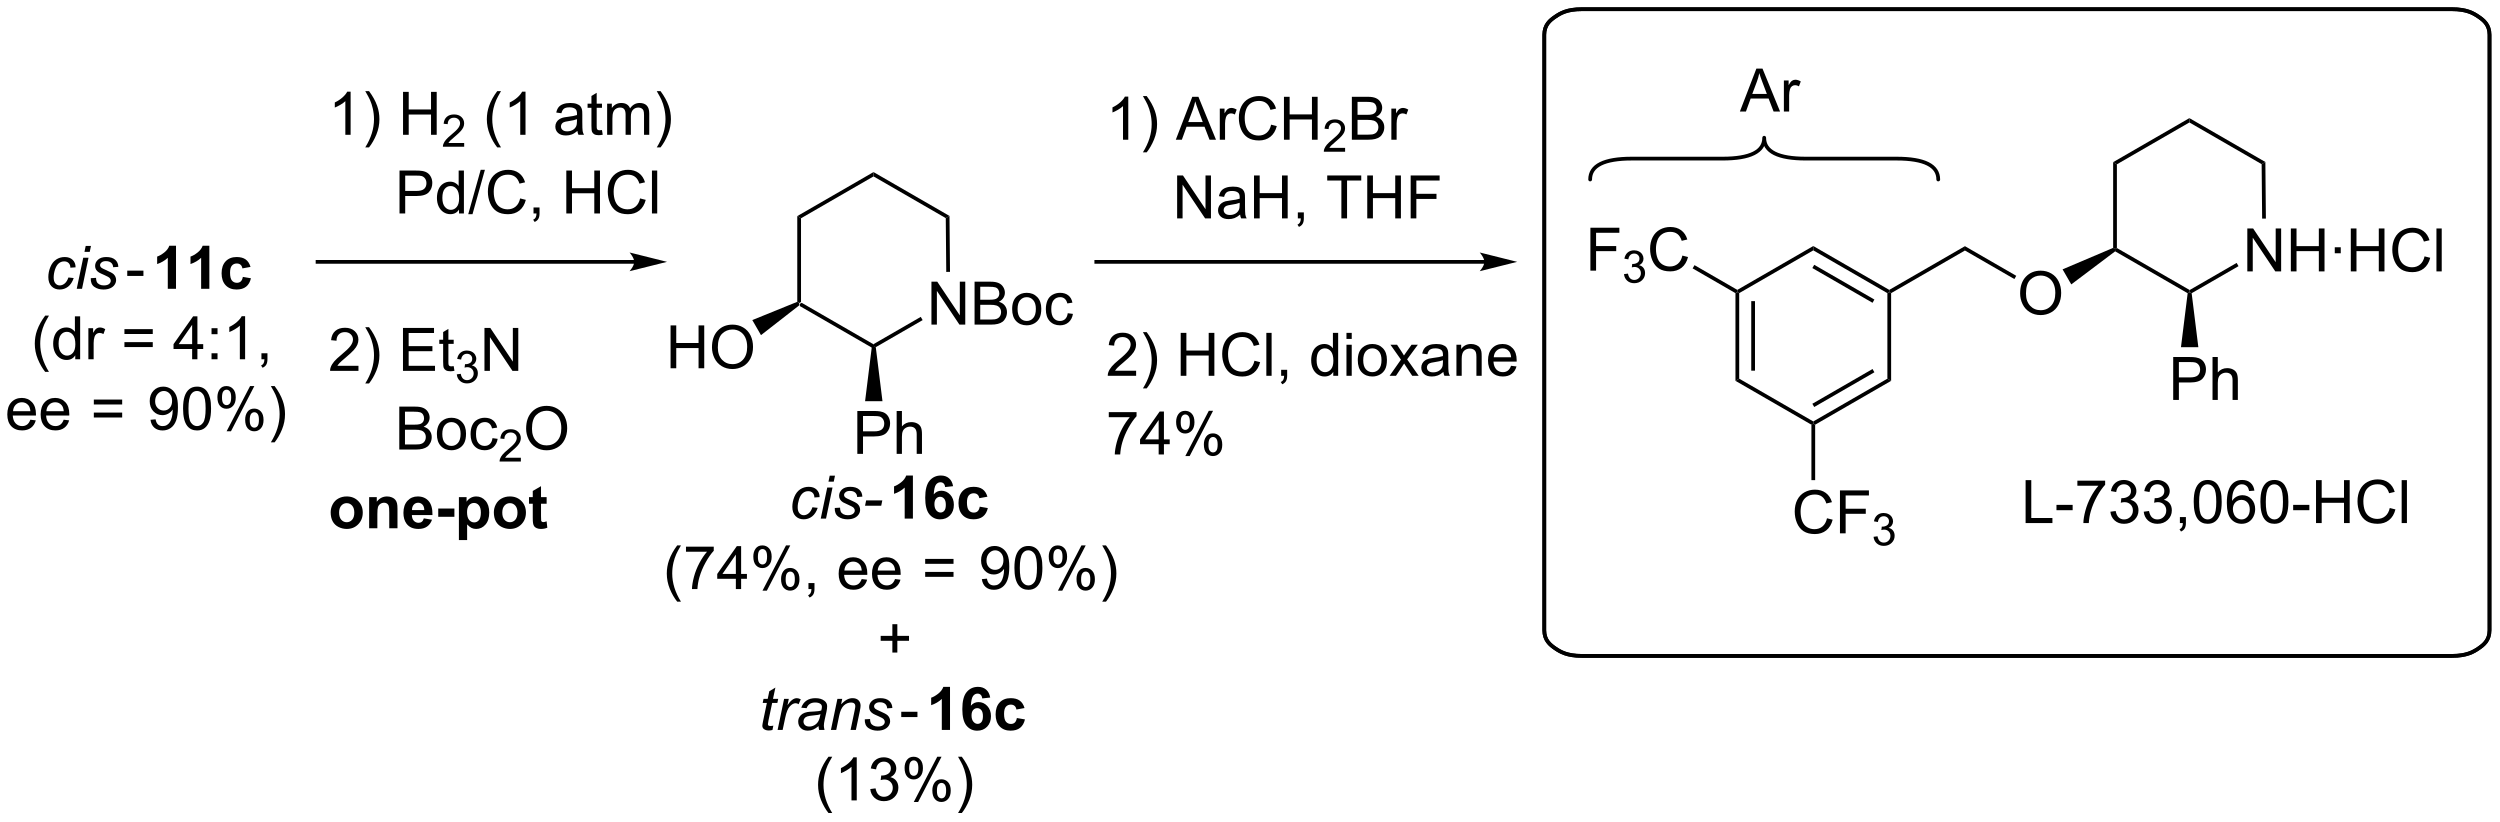 <?xml version="1.0" encoding="UTF-8"?>
<!DOCTYPE svg PUBLIC '-//W3C//DTD SVG 1.0//EN'
          'http://www.w3.org/TR/2001/REC-SVG-20010904/DTD/svg10.dtd'>
<svg stroke-dasharray="none" shape-rendering="auto" xmlns="http://www.w3.org/2000/svg" font-family="'Dialog'" text-rendering="auto" width="915" fill-opacity="1" color-interpolation="auto" color-rendering="auto" preserveAspectRatio="xMidYMid meet" font-size="12px" viewBox="0 0 915 301" fill="black" xmlns:xlink="http://www.w3.org/1999/xlink" stroke="black" image-rendering="auto" stroke-miterlimit="10" stroke-linecap="square" stroke-linejoin="miter" font-style="normal" stroke-width="1" height="301" stroke-dashoffset="0" font-weight="normal" stroke-opacity="1"
><!--Generated by the Batik Graphics2D SVG Generator--><defs id="genericDefs"
  /><g
  ><defs id="defs1"
    ><clipPath clipPathUnits="userSpaceOnUse" id="clipPath1"
      ><path d="M0.125 1.097 L343.058 1.097 L343.058 113.677 L0.125 113.677 L0.125 1.097 Z"
      /></clipPath
      ><clipPath clipPathUnits="userSpaceOnUse" id="clipPath2"
      ><path d="M90.725 244.358 L90.725 353.807 L424.122 353.807 L424.122 244.358 Z"
      /></clipPath
    ></defs
    ><g transform="scale(2.667,2.667) translate(-0.125,-1.097) matrix(1.029,0,0,1.029,-93.194,-250.249)"
    ><path d="M207.311 290.251 L207.311 290.54 L207.044 290.674 L197.37 285.089 L197.352 284.79 L197.602 284.645 Z" stroke="none" clip-path="url(#clipPath2)"
    /></g
    ><g transform="matrix(2.743,0,0,2.743,-248.851,-670.257)"
    ><path d="M205.116 304.915 L205.116 299.188 L207.277 299.188 Q207.847 299.188 208.147 299.243 Q208.569 299.313 208.853 299.511 Q209.139 299.706 209.314 300.063 Q209.488 300.417 209.488 300.844 Q209.488 301.574 209.022 302.081 Q208.558 302.587 207.342 302.587 L205.874 302.587 L205.874 304.915 L205.116 304.915 ZM205.874 301.909 L207.355 301.909 Q208.09 301.909 208.397 301.636 Q208.707 301.363 208.707 300.868 Q208.707 300.509 208.525 300.253 Q208.342 299.995 208.045 299.915 Q207.855 299.863 207.34 299.863 L205.874 299.863 L205.874 301.909 ZM210.363 304.915 L210.363 299.188 L211.066 299.188 L211.066 301.243 Q211.558 300.673 212.308 300.673 Q212.769 300.673 213.108 300.855 Q213.449 301.034 213.595 301.355 Q213.741 301.675 213.741 302.284 L213.741 304.915 L213.038 304.915 L213.038 302.284 Q213.038 301.759 212.808 301.519 Q212.582 301.277 212.163 301.277 Q211.85 301.277 211.574 301.441 Q211.301 301.602 211.183 301.881 Q211.066 302.157 211.066 302.644 L211.066 304.915 L210.363 304.915 Z" stroke="none" clip-path="url(#clipPath2)"
    /></g
    ><g transform="matrix(2.743,0,0,2.743,-248.851,-670.257)"
    ><path d="M207.044 290.674 L207.311 290.54 L207.578 290.674 L208.471 297.88 L206.151 297.88 Z" stroke="none" clip-path="url(#clipPath2)"
    /></g
    ><g transform="matrix(2.743,0,0,2.743,-248.851,-670.257)"
    ><path d="M215.005 287.665 L215.005 281.938 L215.783 281.938 L218.791 286.433 L218.791 281.938 L219.518 281.938 L219.518 287.665 L218.739 287.665 L215.731 283.165 L215.731 287.665 L215.005 287.665 ZM220.759 287.665 L220.759 281.938 L222.907 281.938 Q223.563 281.938 223.959 282.113 Q224.357 282.284 224.582 282.647 Q224.805 283.009 224.805 283.402 Q224.805 283.769 224.605 284.094 Q224.407 284.417 224.006 284.618 Q224.524 284.769 224.803 285.136 Q225.084 285.503 225.084 286.003 Q225.084 286.407 224.912 286.753 Q224.743 287.097 224.493 287.284 Q224.243 287.472 223.865 287.568 Q223.49 287.665 222.944 287.665 L220.759 287.665 ZM221.516 284.344 L222.756 284.344 Q223.259 284.344 223.477 284.277 Q223.766 284.191 223.912 283.993 Q224.061 283.792 224.061 283.493 Q224.061 283.206 223.923 282.99 Q223.787 282.774 223.532 282.693 Q223.279 282.613 222.662 282.613 L221.516 282.613 L221.516 284.344 ZM221.516 286.988 L222.944 286.988 Q223.311 286.988 223.459 286.962 Q223.72 286.915 223.894 286.805 Q224.071 286.696 224.183 286.488 Q224.298 286.277 224.298 286.003 Q224.298 285.683 224.134 285.449 Q223.97 285.212 223.678 285.115 Q223.389 285.019 222.842 285.019 L221.516 285.019 L221.516 286.988 ZM225.774 285.589 Q225.774 284.438 226.415 283.884 Q226.951 283.423 227.72 283.423 Q228.576 283.423 229.118 283.982 Q229.662 284.542 229.662 285.532 Q229.662 286.331 229.42 286.792 Q229.18 287.251 228.722 287.506 Q228.264 287.759 227.72 287.759 Q226.85 287.759 226.311 287.201 Q225.774 286.641 225.774 285.589 ZM226.498 285.589 Q226.498 286.386 226.845 286.784 Q227.194 287.18 227.72 287.18 Q228.243 287.18 228.589 286.782 Q228.938 286.384 228.938 285.566 Q228.938 284.798 228.589 284.402 Q228.24 284.003 227.72 284.003 Q227.194 284.003 226.845 284.399 Q226.498 284.792 226.498 285.589 ZM233.192 286.144 L233.885 286.235 Q233.77 286.949 233.304 287.355 Q232.838 287.759 232.158 287.759 Q231.307 287.759 230.788 287.201 Q230.27 286.644 230.27 285.605 Q230.27 284.933 230.492 284.43 Q230.716 283.925 231.171 283.675 Q231.627 283.423 232.161 283.423 Q232.838 283.423 233.268 283.764 Q233.697 284.105 233.817 284.735 L233.135 284.839 Q233.036 284.423 232.788 284.212 Q232.541 284.001 232.19 284.001 Q231.658 284.001 231.325 284.381 Q230.994 284.761 230.994 285.587 Q230.994 286.423 231.315 286.803 Q231.635 287.18 232.15 287.18 Q232.565 287.18 232.841 286.928 Q233.119 286.673 233.192 286.144 Z" stroke="none" clip-path="url(#clipPath2)"
    /></g
    ><g transform="matrix(2.743,0,0,2.743,-248.851,-670.257)"
    ><path d="M207.578 290.674 L207.311 290.54 L207.311 290.251 L213.58 286.632 L213.83 287.065 Z" stroke="none" clip-path="url(#clipPath2)"
    /></g
    ><g transform="matrix(2.743,0,0,2.743,-248.851,-670.257)"
    ><path d="M180.197 293.494 L180.197 287.768 L180.955 287.768 L180.955 290.119 L183.931 290.119 L183.931 287.768 L184.689 287.768 L184.689 293.494 L183.931 293.494 L183.931 290.794 L180.955 290.794 L180.955 293.494 L180.197 293.494 ZM185.722 290.705 Q185.722 289.278 186.488 288.474 Q187.253 287.666 188.464 287.666 Q189.256 287.666 189.891 288.046 Q190.529 288.424 190.863 289.101 Q191.198 289.778 191.198 290.638 Q191.198 291.51 190.847 292.197 Q190.495 292.885 189.85 293.239 Q189.206 293.593 188.459 293.593 Q187.652 293.593 187.013 293.203 Q186.378 292.81 186.05 292.135 Q185.722 291.458 185.722 290.705 ZM186.503 290.716 Q186.503 291.752 187.058 292.349 Q187.615 292.942 188.456 292.942 Q189.31 292.942 189.863 292.341 Q190.417 291.739 190.417 290.635 Q190.417 289.935 190.18 289.414 Q189.943 288.893 189.488 288.606 Q189.034 288.317 188.467 288.317 Q187.662 288.317 187.081 288.872 Q186.503 289.424 186.503 290.716 Z" stroke="none" clip-path="url(#clipPath2)"
    /></g
    ><g transform="matrix(2.743,0,0,2.743,-248.851,-670.257)"
    ><path d="M197.102 284.624 L197.352 284.79 L197.37 285.089 L192.262 289.068 L191.102 287.059 Z" stroke="none" clip-path="url(#clipPath2)"
    /></g
    ><g transform="matrix(2.743,0,0,2.743,-248.851,-670.257)"
    ><path d="M197.602 284.645 L197.352 284.79 L197.102 284.624 L197.102 273.186 L197.602 273.475 Z" stroke="none" clip-path="url(#clipPath2)"
    /></g
    ><g transform="matrix(2.743,0,0,2.743,-248.851,-670.257)"
    ><path d="M197.602 273.475 L197.102 273.186 L207.276 267.312 L207.276 267.889 Z" stroke="none" clip-path="url(#clipPath2)"
    /></g
    ><g transform="matrix(2.743,0,0,2.743,-248.851,-670.257)"
    ><path d="M207.276 267.889 L207.276 267.312 L217.413 273.165 L216.916 273.455 Z" stroke="none" clip-path="url(#clipPath2)"
    /></g
    ><g transform="matrix(2.743,0,0,2.743,-248.851,-670.257)"
    ><path d="M216.916 273.455 L217.413 273.165 L217.482 280.628 L216.982 280.633 Z" stroke="none" clip-path="url(#clipPath2)"
    /></g
    ><g transform="matrix(2.743,0,0,2.743,-248.851,-670.257)"
    ><path d="M99.851 281.376 L100.557 281.452 Q100.291 282.228 99.802 282.605 Q99.312 282.983 98.687 282.983 Q98.01 282.983 97.591 282.545 Q97.171 282.108 97.171 281.322 Q97.171 280.642 97.44 279.986 Q97.71 279.329 98.21 278.988 Q98.713 278.647 99.359 278.647 Q100.026 278.647 100.416 279.025 Q100.807 279.4 100.807 280.022 L100.112 280.069 Q100.109 279.673 99.882 279.452 Q99.658 279.228 99.291 279.228 Q98.867 279.228 98.554 279.499 Q98.242 279.767 98.062 280.316 Q97.885 280.866 97.885 281.374 Q97.885 281.905 98.119 282.17 Q98.354 282.436 98.698 282.436 Q99.041 282.436 99.356 282.176 Q99.671 281.913 99.851 281.376 ZM101.992 277.962 L102.158 277.163 L102.862 277.163 L102.695 277.962 L101.992 277.962 ZM100.96 282.889 L101.828 278.741 L102.533 278.741 L101.666 282.889 L100.96 282.889 ZM102.832 281.47 L103.537 281.428 Q103.537 281.733 103.631 281.949 Q103.725 282.163 103.977 282.301 Q104.23 282.436 104.566 282.436 Q105.035 282.436 105.269 282.249 Q105.504 282.061 105.504 281.806 Q105.504 281.624 105.363 281.459 Q105.217 281.295 104.657 281.056 Q104.097 280.814 103.941 280.717 Q103.678 280.556 103.545 280.34 Q103.412 280.124 103.412 279.842 Q103.412 279.35 103.803 278.999 Q104.194 278.647 104.897 278.647 Q105.678 278.647 106.087 279.009 Q106.496 279.368 106.511 279.959 L105.819 280.006 Q105.803 279.631 105.553 279.413 Q105.303 279.194 104.847 279.194 Q104.48 279.194 104.277 279.363 Q104.074 279.53 104.074 279.725 Q104.074 279.92 104.248 280.069 Q104.365 280.17 104.855 280.381 Q105.668 280.733 105.879 280.936 Q106.214 281.259 106.214 281.725 Q106.214 282.032 106.024 282.329 Q105.834 282.626 105.446 282.806 Q105.058 282.983 104.529 282.983 Q103.811 282.983 103.308 282.626 Q102.803 282.272 102.832 281.47 Z" stroke="none" clip-path="url(#clipPath2)"
    /></g
    ><g transform="matrix(2.743,0,0,2.743,-248.851,-670.257)"
    ><path d="M107.701 281.17 L107.701 280.462 L109.86 280.462 L109.86 281.17 L107.701 281.17 Z" stroke="none" clip-path="url(#clipPath2)"
    /></g
    ><g transform="matrix(2.743,0,0,2.743,-248.851,-670.257)"
    ><path d="M114.207 282.889 L113.11 282.889 L113.11 278.751 Q112.509 279.314 111.691 279.584 L111.691 278.587 Q112.121 278.447 112.623 278.056 Q113.128 277.663 113.316 277.139 L114.207 277.139 L114.207 282.889 ZM118.656 282.889 L117.559 282.889 L117.559 278.751 Q116.958 279.314 116.14 279.584 L116.14 278.587 Q116.57 278.447 117.072 278.056 Q117.578 277.663 117.765 277.139 L118.656 277.139 L118.656 282.889 ZM124.149 279.967 L123.066 280.163 Q123.011 279.837 122.819 279.673 Q122.626 279.509 122.316 279.509 Q121.907 279.509 121.662 279.793 Q121.418 280.077 121.418 280.741 Q121.418 281.478 121.665 281.782 Q121.915 282.087 122.332 282.087 Q122.644 282.087 122.842 281.91 Q123.043 281.733 123.126 281.298 L124.204 281.483 Q124.035 282.225 123.558 282.605 Q123.082 282.983 122.282 282.983 Q121.371 282.983 120.829 282.41 Q120.29 281.834 120.29 280.819 Q120.29 279.79 120.832 279.22 Q121.376 278.647 122.3 278.647 Q123.058 278.647 123.506 278.973 Q123.954 279.298 124.149 279.967 Z" stroke="none" clip-path="url(#clipPath2)"
    /></g
    ><g transform="matrix(2.743,0,0,2.743,-248.851,-670.257)"
    ><path d="M96.752 293.974 Q96.169 293.24 95.765 292.255 Q95.364 291.268 95.364 290.214 Q95.364 289.284 95.666 288.432 Q96.018 287.445 96.752 286.464 L97.255 286.464 Q96.783 287.276 96.63 287.625 Q96.393 288.164 96.255 288.75 Q96.088 289.479 96.088 290.219 Q96.088 292.096 97.255 293.974 L96.752 293.974 ZM100.763 292.289 L100.763 291.766 Q100.369 292.383 99.604 292.383 Q99.106 292.383 98.69 292.11 Q98.275 291.836 98.046 291.346 Q97.817 290.854 97.817 290.219 Q97.817 289.596 98.023 289.091 Q98.231 288.586 98.645 288.318 Q99.059 288.047 99.572 288.047 Q99.947 288.047 100.239 288.206 Q100.533 288.362 100.716 288.617 L100.716 286.563 L101.416 286.563 L101.416 292.289 L100.763 292.289 ZM98.541 290.219 Q98.541 291.016 98.877 291.412 Q99.213 291.805 99.669 291.805 Q100.13 291.805 100.453 291.427 Q100.775 291.05 100.775 290.276 Q100.775 289.425 100.447 289.026 Q100.119 288.628 99.638 288.628 Q99.169 288.628 98.854 289.011 Q98.541 289.393 98.541 290.219 ZM102.514 292.289 L102.514 288.141 L103.147 288.141 L103.147 288.768 Q103.389 288.328 103.592 288.188 Q103.798 288.047 104.045 288.047 Q104.399 288.047 104.766 288.274 L104.524 288.925 Q104.266 288.774 104.009 288.774 Q103.779 288.774 103.594 288.912 Q103.412 289.05 103.334 289.297 Q103.217 289.672 103.217 290.117 L103.217 292.289 L102.514 292.289 ZM111.106 288.922 L107.325 288.922 L107.325 288.266 L111.106 288.266 L111.106 288.922 ZM111.106 290.659 L107.325 290.659 L107.325 290.003 L111.106 290.003 L111.106 290.659 ZM116.36 292.289 L116.36 290.917 L113.876 290.917 L113.876 290.274 L116.49 286.563 L117.063 286.563 L117.063 290.274 L117.837 290.274 L117.837 290.917 L117.063 290.917 L117.063 292.289 L116.36 292.289 ZM116.36 290.274 L116.36 287.69 L114.569 290.274 L116.36 290.274 ZM118.947 288.94 L118.947 288.141 L119.747 288.141 L119.747 288.94 L118.947 288.94 ZM118.947 292.289 L118.947 291.487 L119.747 291.487 L119.747 292.289 L118.947 292.289 ZM123.428 292.289 L122.725 292.289 L122.725 287.807 Q122.469 288.05 122.058 288.292 Q121.647 288.534 121.319 288.656 L121.319 287.977 Q121.907 287.698 122.347 287.305 Q122.79 286.909 122.975 286.539 L123.428 286.539 L123.428 292.289 ZM125.606 292.289 L125.606 291.487 L126.408 291.487 L126.408 292.289 Q126.408 292.732 126.252 293.003 Q126.096 293.274 125.755 293.422 L125.559 293.123 Q125.783 293.024 125.888 292.834 Q125.994 292.646 126.005 292.289 L125.606 292.289 Z" stroke="none" clip-path="url(#clipPath2)"
    /></g
    ><g transform="matrix(2.743,0,0,2.743,-248.851,-670.257)"
    ><path d="M94.77 300.353 L95.496 300.442 Q95.324 301.08 94.858 301.431 Q94.395 301.783 93.673 301.783 Q92.762 301.783 92.228 301.223 Q91.697 300.661 91.697 299.65 Q91.697 298.603 92.236 298.025 Q92.775 297.447 93.634 297.447 Q94.465 297.447 94.991 298.015 Q95.52 298.58 95.52 299.606 Q95.52 299.668 95.517 299.793 L92.423 299.793 Q92.462 300.478 92.809 300.843 Q93.158 301.205 93.676 301.205 Q94.064 301.205 94.337 301.002 Q94.611 300.799 94.77 300.353 ZM92.462 299.215 L94.778 299.215 Q94.731 298.692 94.512 298.431 Q94.176 298.025 93.642 298.025 Q93.158 298.025 92.827 298.351 Q92.496 298.674 92.462 299.215 ZM99.219 300.353 L99.945 300.442 Q99.774 301.08 99.307 301.431 Q98.844 301.783 98.123 301.783 Q97.211 301.783 96.677 301.223 Q96.146 300.661 96.146 299.65 Q96.146 298.603 96.685 298.025 Q97.224 297.447 98.084 297.447 Q98.914 297.447 99.44 298.015 Q99.969 298.58 99.969 299.606 Q99.969 299.668 99.966 299.793 L96.873 299.793 Q96.912 300.478 97.258 300.843 Q97.607 301.205 98.125 301.205 Q98.513 301.205 98.787 301.002 Q99.06 300.799 99.219 300.353 ZM96.912 299.215 L99.227 299.215 Q99.18 298.692 98.961 298.431 Q98.625 298.025 98.091 298.025 Q97.607 298.025 97.276 298.351 Q96.945 298.674 96.912 299.215 Z" stroke="none" clip-path="url(#clipPath2)"
    /></g
    ><g transform="matrix(2.743,0,0,2.743,-248.851,-670.257)"
    ><path d="M107.024 298.322 L103.242 298.322 L103.242 297.666 L107.024 297.666 L107.024 298.322 ZM107.024 300.059 L103.242 300.059 L103.242 299.403 L107.024 299.403 L107.024 300.059 Z" stroke="none" clip-path="url(#clipPath2)"
    /></g
    ><g transform="matrix(2.743,0,0,2.743,-248.851,-670.257)"
    ><path d="M110.803 300.364 L111.481 300.301 Q111.567 300.778 111.809 300.994 Q112.051 301.207 112.428 301.207 Q112.754 301.207 112.996 301.059 Q113.241 300.911 113.397 300.663 Q113.553 300.416 113.658 299.994 Q113.764 299.572 113.764 299.135 Q113.764 299.088 113.762 298.994 Q113.551 299.33 113.184 299.538 Q112.819 299.747 112.395 299.747 Q111.684 299.747 111.192 299.231 Q110.699 298.715 110.699 297.872 Q110.699 297.002 111.212 296.471 Q111.725 295.939 112.499 295.939 Q113.059 295.939 113.52 296.241 Q113.983 296.541 114.223 297.098 Q114.465 297.653 114.465 298.707 Q114.465 299.806 114.225 300.457 Q113.988 301.106 113.517 301.447 Q113.046 301.788 112.413 301.788 Q111.741 301.788 111.314 301.416 Q110.889 301.041 110.803 300.364 ZM113.684 297.838 Q113.684 297.231 113.361 296.877 Q113.038 296.52 112.585 296.52 Q112.116 296.52 111.767 296.903 Q111.421 297.286 111.421 297.895 Q111.421 298.442 111.751 298.786 Q112.082 299.127 112.567 299.127 Q113.053 299.127 113.369 298.786 Q113.684 298.442 113.684 297.838 ZM115.149 298.864 Q115.149 297.848 115.357 297.231 Q115.565 296.611 115.977 296.275 Q116.391 295.939 117.016 295.939 Q117.477 295.939 117.823 296.124 Q118.172 296.309 118.399 296.661 Q118.625 297.01 118.753 297.512 Q118.883 298.012 118.883 298.864 Q118.883 299.872 118.675 300.491 Q118.469 301.111 118.055 301.45 Q117.643 301.788 117.016 301.788 Q116.188 301.788 115.714 301.192 Q115.149 300.478 115.149 298.864 ZM115.87 298.864 Q115.87 300.275 116.201 300.741 Q116.531 301.207 117.016 301.207 Q117.5 301.207 117.828 300.739 Q118.159 300.27 118.159 298.864 Q118.159 297.45 117.828 296.986 Q117.5 296.52 117.008 296.52 Q116.524 296.52 116.234 296.931 Q115.87 297.455 115.87 298.864 ZM119.731 297.338 Q119.731 296.723 120.038 296.293 Q120.348 295.864 120.934 295.864 Q121.473 295.864 121.824 296.249 Q122.178 296.635 122.178 297.379 Q122.178 298.106 121.822 298.499 Q121.465 298.892 120.942 298.892 Q120.421 298.892 120.074 298.507 Q119.731 298.119 119.731 297.338 ZM120.952 296.348 Q120.692 296.348 120.517 296.575 Q120.343 296.801 120.343 297.408 Q120.343 297.957 120.517 298.184 Q120.694 298.408 120.952 298.408 Q121.218 298.408 121.392 298.181 Q121.567 297.955 121.567 297.353 Q121.567 296.799 121.389 296.575 Q121.215 296.348 120.952 296.348 ZM120.957 301.9 L124.09 295.864 L124.66 295.864 L121.538 301.9 L120.957 301.9 ZM123.434 300.346 Q123.434 299.728 123.741 299.301 Q124.051 298.872 124.639 298.872 Q125.178 298.872 125.533 299.257 Q125.887 299.642 125.887 300.387 Q125.887 301.114 125.528 301.507 Q125.171 301.9 124.645 301.9 Q124.124 301.9 123.778 301.512 Q123.434 301.122 123.434 300.346 ZM124.66 299.356 Q124.395 299.356 124.22 299.582 Q124.046 299.809 124.046 300.416 Q124.046 300.963 124.22 301.189 Q124.397 301.416 124.655 301.416 Q124.926 301.416 125.098 301.189 Q125.272 300.963 125.272 300.361 Q125.272 299.806 125.095 299.582 Q124.921 299.356 124.66 299.356 ZM127.367 303.374 L126.862 303.374 Q128.031 301.497 128.031 299.619 Q128.031 298.885 127.862 298.161 Q127.729 297.575 127.492 297.036 Q127.339 296.684 126.862 295.864 L127.367 295.864 Q128.102 296.846 128.453 297.832 Q128.753 298.684 128.753 299.614 Q128.753 300.668 128.349 301.655 Q127.945 302.64 127.367 303.374 Z" stroke="none" clip-path="url(#clipPath2)"
    /></g
    ><g transform="matrix(2.743,0,0,2.743,-248.851,-670.257)"
    ><path d="M137.505 262.335 L136.802 262.335 L136.802 257.853 Q136.547 258.096 136.135 258.338 Q135.724 258.58 135.396 258.702 L135.396 258.023 Q135.984 257.744 136.424 257.351 Q136.867 256.955 137.052 256.585 L137.505 256.585 L137.505 262.335 ZM139.962 264.02 L139.457 264.02 Q140.626 262.143 140.626 260.265 Q140.626 259.531 140.457 258.807 Q140.324 258.221 140.087 257.682 Q139.934 257.33 139.457 256.51 L139.962 256.51 Q140.697 257.491 141.048 258.478 Q141.348 259.33 141.348 260.26 Q141.348 261.315 140.944 262.301 Q140.54 263.286 139.962 264.02 ZM144.5 262.335 L144.5 256.609 L145.258 256.609 L145.258 258.96 L148.234 258.96 L148.234 256.609 L148.992 256.609 L148.992 262.335 L148.234 262.335 L148.234 259.635 L145.258 259.635 L145.258 262.335 L144.5 262.335 Z" stroke="none" clip-path="url(#clipPath2)"
    /></g
    ><g transform="matrix(2.743,0,0,2.743,-248.851,-670.257)"
    ><path d="M152.658 263.428 L152.658 263.935 L149.818 263.935 Q149.812 263.744 149.881 263.568 Q149.988 263.279 150.226 262.998 Q150.467 262.717 150.918 262.347 Q151.617 261.773 151.863 261.437 Q152.109 261.101 152.109 260.803 Q152.109 260.49 151.885 260.275 Q151.662 260.058 151.301 260.058 Q150.92 260.058 150.691 260.287 Q150.463 260.515 150.461 260.92 L149.918 260.865 Q149.975 260.258 150.338 259.941 Q150.701 259.623 151.312 259.623 Q151.932 259.623 152.291 259.967 Q152.652 260.308 152.652 260.814 Q152.652 261.072 152.547 261.322 Q152.441 261.57 152.195 261.846 Q151.951 262.121 151.383 262.601 Q150.908 263 150.773 263.142 Q150.639 263.285 150.551 263.428 L152.658 263.428 Z" stroke="none" clip-path="url(#clipPath2)"
    /></g
    ><g transform="matrix(2.743,0,0,2.743,-248.851,-670.257)"
    ><path d="M157.069 264.02 Q156.485 263.286 156.082 262.301 Q155.681 261.315 155.681 260.26 Q155.681 259.33 155.983 258.478 Q156.334 257.491 157.069 256.51 L157.571 256.51 Q157.1 257.322 156.946 257.671 Q156.709 258.21 156.571 258.796 Q156.405 259.525 156.405 260.265 Q156.405 262.143 157.571 264.02 L157.069 264.02 ZM160.842 262.335 L160.139 262.335 L160.139 257.853 Q159.884 258.096 159.472 258.338 Q159.061 258.58 158.733 258.702 L158.733 258.023 Q159.321 257.744 159.761 257.351 Q160.204 256.955 160.389 256.585 L160.842 256.585 L160.842 262.335 ZM167.767 261.822 Q167.376 262.156 167.014 262.294 Q166.655 262.429 166.24 262.429 Q165.556 262.429 165.188 262.096 Q164.821 261.76 164.821 261.241 Q164.821 260.937 164.959 260.684 Q165.1 260.432 165.324 260.281 Q165.548 260.127 165.829 260.049 Q166.037 259.994 166.454 259.945 Q167.306 259.843 167.709 259.702 Q167.712 259.557 167.712 259.518 Q167.712 259.088 167.514 258.913 Q167.243 258.674 166.712 258.674 Q166.217 258.674 165.98 258.848 Q165.743 259.023 165.631 259.463 L164.944 259.369 Q165.037 258.929 165.251 258.658 Q165.467 258.385 165.873 258.239 Q166.28 258.093 166.813 258.093 Q167.345 258.093 167.675 258.218 Q168.009 258.343 168.165 258.533 Q168.321 258.721 168.384 259.01 Q168.42 259.19 168.42 259.658 L168.42 260.596 Q168.42 261.577 168.464 261.838 Q168.509 262.096 168.642 262.335 L167.907 262.335 Q167.798 262.116 167.767 261.822 ZM167.709 260.252 Q167.327 260.408 166.561 260.518 Q166.126 260.58 165.946 260.658 Q165.767 260.736 165.668 260.887 Q165.571 261.038 165.571 261.221 Q165.571 261.502 165.785 261.69 Q165.998 261.877 166.407 261.877 Q166.813 261.877 167.129 261.7 Q167.446 261.523 167.595 261.213 Q167.709 260.976 167.709 260.51 L167.709 260.252 ZM171.044 261.705 L171.145 262.327 Q170.849 262.39 170.614 262.39 Q170.231 262.39 170.02 262.27 Q169.81 262.148 169.724 261.95 Q169.638 261.752 169.638 261.119 L169.638 258.734 L169.122 258.734 L169.122 258.187 L169.638 258.187 L169.638 257.158 L170.338 256.736 L170.338 258.187 L171.044 258.187 L171.044 258.734 L170.338 258.734 L170.338 261.158 Q170.338 261.46 170.375 261.546 Q170.411 261.632 170.494 261.684 Q170.58 261.734 170.737 261.734 Q170.854 261.734 171.044 261.705 ZM171.733 262.335 L171.733 258.187 L172.36 258.187 L172.36 258.768 Q172.556 258.463 172.879 258.278 Q173.204 258.093 173.618 258.093 Q174.079 258.093 174.373 258.286 Q174.67 258.476 174.79 258.82 Q175.282 258.093 176.071 258.093 Q176.688 258.093 177.019 258.434 Q177.352 258.775 177.352 259.486 L177.352 262.335 L176.655 262.335 L176.655 259.721 Q176.655 259.299 176.584 259.114 Q176.517 258.929 176.337 258.817 Q176.157 258.702 175.915 258.702 Q175.477 258.702 175.188 258.994 Q174.899 259.283 174.899 259.924 L174.899 262.335 L174.196 262.335 L174.196 259.64 Q174.196 259.171 174.024 258.937 Q173.852 258.702 173.462 258.702 Q173.165 258.702 172.912 258.859 Q172.662 259.015 172.548 259.317 Q172.436 259.616 172.436 260.182 L172.436 262.335 L171.733 262.335 ZM178.858 264.02 L178.352 264.02 Q179.522 262.143 179.522 260.265 Q179.522 259.531 179.352 258.807 Q179.22 258.221 178.983 257.682 Q178.829 257.33 178.352 256.51 L178.858 256.51 Q179.592 257.491 179.944 258.478 Q180.243 259.33 180.243 260.26 Q180.243 261.315 179.839 262.301 Q179.436 263.286 178.858 264.02 Z" stroke="none" clip-path="url(#clipPath2)"
    /></g
    ><g transform="matrix(2.743,0,0,2.743,-248.851,-670.257)"
    ><path d="M144.031 272.835 L144.031 267.109 L146.193 267.109 Q146.763 267.109 147.062 267.163 Q147.484 267.234 147.768 267.432 Q148.055 267.627 148.229 267.984 Q148.404 268.338 148.404 268.765 Q148.404 269.494 147.938 270.002 Q147.474 270.507 146.258 270.507 L144.789 270.507 L144.789 272.835 L144.031 272.835 ZM144.789 269.83 L146.271 269.83 Q147.005 269.83 147.312 269.557 Q147.622 269.283 147.622 268.788 Q147.622 268.429 147.44 268.174 Q147.258 267.916 146.961 267.835 Q146.771 267.783 146.255 267.783 L144.789 267.783 L144.789 269.83 ZM151.969 272.835 L151.969 272.312 Q151.576 272.929 150.81 272.929 Q150.312 272.929 149.896 272.656 Q149.482 272.382 149.253 271.893 Q149.023 271.4 149.023 270.765 Q149.023 270.143 149.229 269.637 Q149.438 269.132 149.851 268.864 Q150.266 268.593 150.779 268.593 Q151.154 268.593 151.445 268.752 Q151.739 268.908 151.922 269.163 L151.922 267.109 L152.622 267.109 L152.622 272.835 L151.969 272.835 ZM149.747 270.765 Q149.747 271.562 150.083 271.958 Q150.419 272.351 150.875 272.351 Q151.336 272.351 151.659 271.973 Q151.982 271.596 151.982 270.822 Q151.982 269.971 151.654 269.572 Q151.326 269.174 150.844 269.174 Q150.375 269.174 150.06 269.557 Q149.747 269.94 149.747 270.765 ZM153.199 272.934 L154.861 267.01 L155.423 267.01 L153.767 272.934 L153.199 272.934 ZM160.125 270.827 L160.883 271.018 Q160.646 271.952 160.026 272.445 Q159.406 272.934 158.513 272.934 Q157.586 272.934 157.005 272.557 Q156.427 272.179 156.122 271.466 Q155.82 270.749 155.82 269.929 Q155.82 269.033 156.161 268.369 Q156.505 267.702 157.135 267.356 Q157.766 267.01 158.523 267.01 Q159.383 267.01 159.969 267.447 Q160.555 267.885 160.786 268.679 L160.039 268.853 Q159.841 268.228 159.461 267.945 Q159.083 267.658 158.508 267.658 Q157.849 267.658 157.404 267.976 Q156.961 268.291 156.781 268.825 Q156.601 269.359 156.601 269.924 Q156.601 270.656 156.815 271.2 Q157.029 271.744 157.476 272.015 Q157.927 272.283 158.451 272.283 Q159.086 272.283 159.526 271.916 Q159.969 271.549 160.125 270.827 ZM161.91 272.835 L161.91 272.033 L162.712 272.033 L162.712 272.835 Q162.712 273.278 162.556 273.549 Q162.4 273.82 162.059 273.968 L161.863 273.669 Q162.087 273.57 162.191 273.38 Q162.298 273.192 162.309 272.835 L161.91 272.835 ZM166.285 272.835 L166.285 267.109 L167.043 267.109 L167.043 269.46 L170.019 269.46 L170.019 267.109 L170.777 267.109 L170.777 272.835 L170.019 272.835 L170.019 270.135 L167.043 270.135 L167.043 272.835 L166.285 272.835 ZM176.125 270.827 L176.883 271.018 Q176.646 271.952 176.026 272.445 Q175.406 272.934 174.513 272.934 Q173.586 272.934 173.005 272.557 Q172.427 272.179 172.122 271.466 Q171.82 270.749 171.82 269.929 Q171.82 269.033 172.161 268.369 Q172.505 267.702 173.135 267.356 Q173.766 267.01 174.523 267.01 Q175.383 267.01 175.969 267.447 Q176.555 267.885 176.786 268.679 L176.039 268.853 Q175.841 268.228 175.461 267.945 Q175.083 267.658 174.508 267.658 Q173.849 267.658 173.404 267.976 Q172.961 268.291 172.781 268.825 Q172.601 269.359 172.601 269.924 Q172.601 270.656 172.815 271.2 Q173.029 271.744 173.476 272.015 Q173.927 272.283 174.451 272.283 Q175.086 272.283 175.526 271.916 Q175.969 271.549 176.125 270.827 ZM177.712 272.835 L177.712 267.109 L178.415 267.109 L178.415 272.835 L177.712 272.835 Z" stroke="none" clip-path="url(#clipPath2)"
    /></g
    ><g transform="matrix(2.743,0,0,2.743,-248.851,-670.257)"
    ><path d="M138.552 293.158 L138.552 293.835 L134.766 293.835 Q134.758 293.58 134.849 293.346 Q134.992 292.96 135.31 292.585 Q135.63 292.21 136.232 291.718 Q137.164 290.952 137.492 290.505 Q137.82 290.057 137.82 289.658 Q137.82 289.241 137.521 288.955 Q137.224 288.666 136.742 288.666 Q136.234 288.666 135.93 288.971 Q135.625 289.275 135.622 289.815 L134.898 289.741 Q134.974 288.932 135.458 288.51 Q135.943 288.085 136.758 288.085 Q137.583 288.085 138.062 288.544 Q138.544 288.999 138.544 289.674 Q138.544 290.018 138.404 290.351 Q138.263 290.682 137.935 291.049 Q137.609 291.416 136.851 292.057 Q136.219 292.588 136.039 292.778 Q135.859 292.968 135.742 293.158 L138.552 293.158 ZM139.962 295.52 L139.457 295.52 Q140.626 293.643 140.626 291.765 Q140.626 291.031 140.457 290.307 Q140.324 289.721 140.087 289.182 Q139.934 288.83 139.457 288.01 L139.962 288.01 Q140.697 288.991 141.048 289.978 Q141.348 290.83 141.348 291.76 Q141.348 292.815 140.944 293.801 Q140.54 294.786 139.962 295.52 ZM144.492 293.835 L144.492 288.109 L148.633 288.109 L148.633 288.783 L145.25 288.783 L145.25 290.538 L148.419 290.538 L148.419 291.21 L145.25 291.21 L145.25 293.158 L148.766 293.158 L148.766 293.835 L144.492 293.835 ZM151.258 293.205 L151.359 293.827 Q151.062 293.89 150.828 293.89 Q150.445 293.89 150.234 293.77 Q150.023 293.648 149.938 293.45 Q149.851 293.252 149.851 292.619 L149.851 290.234 L149.336 290.234 L149.336 289.687 L149.851 289.687 L149.851 288.658 L150.552 288.236 L150.552 289.687 L151.258 289.687 L151.258 290.234 L150.552 290.234 L150.552 292.658 Q150.552 292.96 150.589 293.046 Q150.625 293.132 150.708 293.184 Q150.794 293.234 150.951 293.234 Q151.068 293.234 151.258 293.205 Z" stroke="none" clip-path="url(#clipPath2)"
    /></g
    ><g transform="matrix(2.743,0,0,2.743,-248.851,-670.257)"
    ><path d="M151.67 294.3 L152.197 294.23 Q152.289 294.679 152.506 294.877 Q152.725 295.074 153.039 295.074 Q153.41 295.074 153.666 294.816 Q153.924 294.558 153.924 294.178 Q153.924 293.814 153.686 293.58 Q153.449 293.344 153.082 293.344 Q152.934 293.344 152.711 293.402 L152.77 292.939 Q152.822 292.945 152.853 292.945 Q153.191 292.945 153.461 292.769 Q153.731 292.594 153.731 292.226 Q153.731 291.937 153.533 291.748 Q153.338 291.556 153.027 291.556 Q152.719 291.556 152.514 291.75 Q152.309 291.943 152.25 292.33 L151.723 292.236 Q151.82 291.705 152.162 291.414 Q152.506 291.123 153.016 291.123 Q153.367 291.123 153.662 291.273 Q153.959 291.424 154.115 291.685 Q154.272 291.945 154.272 292.238 Q154.272 292.517 154.121 292.746 Q153.973 292.974 153.68 293.109 Q154.061 293.197 154.272 293.474 Q154.482 293.75 154.482 294.166 Q154.482 294.728 154.072 295.121 Q153.662 295.512 153.035 295.512 Q152.471 295.512 152.096 295.175 Q151.723 294.838 151.67 294.3 Z" stroke="none" clip-path="url(#clipPath2)"
    /></g
    ><g transform="matrix(2.743,0,0,2.743,-248.851,-670.257)"
    ><path d="M155.364 293.835 L155.364 288.109 L156.143 288.109 L159.151 292.603 L159.151 288.109 L159.877 288.109 L159.877 293.835 L159.099 293.835 L156.091 289.335 L156.091 293.835 L155.364 293.835 Z" stroke="none" clip-path="url(#clipPath2)"
    /></g
    ><g transform="matrix(2.743,0,0,2.743,-248.851,-670.257)"
    ><path d="M144 304.335 L144 298.609 L146.148 298.609 Q146.805 298.609 147.201 298.783 Q147.599 298.955 147.823 299.317 Q148.047 299.679 148.047 300.072 Q148.047 300.44 147.846 300.765 Q147.648 301.088 147.247 301.288 Q147.766 301.44 148.044 301.807 Q148.326 302.174 148.326 302.674 Q148.326 303.077 148.154 303.424 Q147.984 303.768 147.734 303.955 Q147.484 304.143 147.107 304.239 Q146.732 304.335 146.185 304.335 L144 304.335 ZM144.758 301.015 L145.997 301.015 Q146.5 301.015 146.719 300.947 Q147.008 300.861 147.154 300.663 Q147.302 300.463 147.302 300.163 Q147.302 299.877 147.164 299.661 Q147.029 299.445 146.773 299.364 Q146.521 299.283 145.904 299.283 L144.758 299.283 L144.758 301.015 ZM144.758 303.658 L146.185 303.658 Q146.552 303.658 146.701 303.632 Q146.961 303.585 147.135 303.476 Q147.312 303.366 147.424 303.158 Q147.539 302.947 147.539 302.674 Q147.539 302.353 147.375 302.119 Q147.211 301.882 146.919 301.786 Q146.63 301.69 146.083 301.69 L144.758 301.69 L144.758 303.658 ZM149.016 302.26 Q149.016 301.109 149.656 300.554 Q150.193 300.093 150.961 300.093 Q151.818 300.093 152.359 300.653 Q152.904 301.213 152.904 302.202 Q152.904 303.002 152.661 303.463 Q152.422 303.921 151.964 304.176 Q151.505 304.429 150.961 304.429 Q150.091 304.429 149.552 303.872 Q149.016 303.312 149.016 302.26 ZM149.739 302.26 Q149.739 303.057 150.086 303.455 Q150.435 303.851 150.961 303.851 Q151.484 303.851 151.831 303.452 Q152.18 303.054 152.18 302.236 Q152.18 301.468 151.831 301.072 Q151.482 300.674 150.961 300.674 Q150.435 300.674 150.086 301.07 Q149.739 301.463 149.739 302.26 ZM156.434 302.815 L157.126 302.906 Q157.012 303.619 156.546 304.025 Q156.079 304.429 155.4 304.429 Q154.548 304.429 154.03 303.872 Q153.512 303.315 153.512 302.275 Q153.512 301.603 153.733 301.101 Q153.957 300.596 154.413 300.346 Q154.869 300.093 155.402 300.093 Q156.079 300.093 156.509 300.434 Q156.939 300.775 157.059 301.406 L156.376 301.51 Q156.277 301.093 156.03 300.882 Q155.782 300.671 155.431 300.671 Q154.9 300.671 154.566 301.051 Q154.236 301.432 154.236 302.257 Q154.236 303.093 154.556 303.473 Q154.876 303.851 155.392 303.851 Q155.806 303.851 156.082 303.598 Q156.361 303.343 156.434 302.815 Z" stroke="none" clip-path="url(#clipPath2)"
    /></g
    ><g transform="matrix(2.743,0,0,2.743,-248.851,-670.257)"
    ><path d="M160.221 305.428 L160.221 305.935 L157.381 305.935 Q157.375 305.744 157.443 305.568 Q157.551 305.279 157.789 304.998 Q158.029 304.717 158.481 304.347 Q159.18 303.773 159.426 303.437 Q159.672 303.101 159.672 302.803 Q159.672 302.49 159.447 302.275 Q159.225 302.058 158.863 302.058 Q158.482 302.058 158.254 302.287 Q158.025 302.515 158.023 302.92 L157.481 302.865 Q157.537 302.258 157.9 301.941 Q158.264 301.623 158.875 301.623 Q159.494 301.623 159.853 301.967 Q160.215 302.308 160.215 302.814 Q160.215 303.072 160.109 303.322 Q160.004 303.57 159.758 303.846 Q159.514 304.121 158.945 304.601 Q158.471 305 158.336 305.142 Q158.201 305.285 158.113 305.428 L160.221 305.428 Z" stroke="none" clip-path="url(#clipPath2)"
    /></g
    ><g transform="matrix(2.743,0,0,2.743,-248.851,-670.257)"
    ><path d="M160.924 301.546 Q160.924 300.119 161.69 299.315 Q162.455 298.507 163.666 298.507 Q164.458 298.507 165.093 298.887 Q165.731 299.265 166.065 299.942 Q166.401 300.619 166.401 301.478 Q166.401 302.351 166.049 303.038 Q165.698 303.726 165.052 304.08 Q164.409 304.434 163.661 304.434 Q162.854 304.434 162.216 304.044 Q161.58 303.65 161.252 302.976 Q160.924 302.299 160.924 301.546 ZM161.705 301.557 Q161.705 302.593 162.26 303.19 Q162.817 303.783 163.659 303.783 Q164.513 303.783 165.065 303.182 Q165.619 302.58 165.619 301.476 Q165.619 300.775 165.382 300.255 Q165.145 299.734 164.69 299.447 Q164.237 299.158 163.669 299.158 Q162.864 299.158 162.284 299.713 Q161.705 300.265 161.705 301.557 Z" stroke="none" clip-path="url(#clipPath2)"
    /></g
    ><g transform="matrix(2.743,0,0,2.743,-248.851,-670.257)"
    ><path d="M134.844 312.702 Q134.844 312.156 135.112 311.645 Q135.383 311.132 135.878 310.864 Q136.372 310.593 136.982 310.593 Q137.922 310.593 138.523 311.205 Q139.125 311.815 139.125 312.749 Q139.125 313.69 138.518 314.309 Q137.911 314.929 136.989 314.929 Q136.419 314.929 135.901 314.671 Q135.383 314.413 135.112 313.916 Q134.844 313.416 134.844 312.702 ZM135.969 312.76 Q135.969 313.377 136.26 313.705 Q136.555 314.033 136.984 314.033 Q137.414 314.033 137.706 313.705 Q137.997 313.377 137.997 312.752 Q137.997 312.143 137.706 311.815 Q137.414 311.486 136.984 311.486 Q136.555 311.486 136.26 311.815 Q135.969 312.143 135.969 312.76 ZM143.759 314.835 L142.66 314.835 L142.66 312.718 Q142.66 312.046 142.59 311.848 Q142.519 311.65 142.361 311.541 Q142.204 311.432 141.98 311.432 Q141.697 311.432 141.47 311.588 Q141.244 311.744 141.157 312.002 Q141.074 312.26 141.074 312.955 L141.074 314.835 L139.978 314.835 L139.978 310.687 L140.996 310.687 L140.996 311.296 Q141.54 310.593 142.363 310.593 Q142.728 310.593 143.027 310.723 Q143.329 310.853 143.483 311.057 Q143.637 311.26 143.697 311.518 Q143.759 311.775 143.759 312.257 L143.759 314.835 ZM147.273 313.515 L148.367 313.697 Q148.156 314.299 147.701 314.614 Q147.247 314.929 146.562 314.929 Q145.482 314.929 144.961 314.221 Q144.552 313.656 144.552 312.791 Q144.552 311.76 145.091 311.176 Q145.63 310.593 146.453 310.593 Q147.38 310.593 147.914 311.205 Q148.451 311.815 148.427 313.077 L145.677 313.077 Q145.688 313.565 145.94 313.838 Q146.195 314.109 146.576 314.109 Q146.833 314.109 147.008 313.968 Q147.185 313.827 147.273 313.515 ZM147.336 312.406 Q147.326 311.929 147.091 311.682 Q146.857 311.432 146.521 311.432 Q146.161 311.432 145.927 311.695 Q145.693 311.955 145.695 312.406 L147.336 312.406 ZM149.197 313.307 L149.197 312.21 L151.353 312.21 L151.353 313.307 L149.197 313.307 ZM151.954 310.687 L152.978 310.687 L152.978 311.296 Q153.176 310.984 153.514 310.788 Q153.855 310.593 154.269 310.593 Q154.994 310.593 155.496 311.161 Q156.001 311.726 156.001 312.736 Q156.001 313.775 155.494 314.353 Q154.986 314.929 154.262 314.929 Q153.918 314.929 153.639 314.794 Q153.361 314.656 153.051 314.322 L153.051 316.413 L151.954 316.413 L151.954 310.687 ZM153.04 312.69 Q153.04 313.39 153.316 313.723 Q153.595 314.057 153.994 314.057 Q154.376 314.057 154.629 313.752 Q154.884 313.445 154.884 312.744 Q154.884 312.093 154.621 311.778 Q154.361 311.46 153.973 311.46 Q153.572 311.46 153.306 311.77 Q153.04 312.08 153.04 312.69 ZM156.617 312.702 Q156.617 312.156 156.885 311.645 Q157.156 311.132 157.651 310.864 Q158.146 310.593 158.755 310.593 Q159.695 310.593 160.297 311.205 Q160.898 311.815 160.898 312.749 Q160.898 313.69 160.292 314.309 Q159.685 314.929 158.763 314.929 Q158.193 314.929 157.674 314.671 Q157.156 314.413 156.885 313.916 Q156.617 313.416 156.617 312.702 ZM157.742 312.76 Q157.742 313.377 158.034 313.705 Q158.328 314.033 158.758 314.033 Q159.188 314.033 159.479 313.705 Q159.771 313.377 159.771 312.752 Q159.771 312.143 159.479 311.815 Q159.188 311.486 158.758 311.486 Q158.328 311.486 158.034 311.815 Q157.742 312.143 157.742 312.76 ZM163.66 310.687 L163.66 311.562 L162.91 311.562 L162.91 313.234 Q162.91 313.741 162.931 313.825 Q162.954 313.908 163.03 313.963 Q163.105 314.018 163.215 314.018 Q163.369 314.018 163.657 313.913 L163.751 314.765 Q163.369 314.929 162.884 314.929 Q162.587 314.929 162.348 314.83 Q162.111 314.728 161.999 314.572 Q161.887 314.413 161.845 314.143 Q161.809 313.952 161.809 313.369 L161.809 311.562 L161.306 311.562 L161.306 310.687 L161.809 310.687 L161.809 309.861 L162.91 309.221 L162.91 310.687 L163.66 310.687 Z" stroke="none" clip-path="url(#clipPath2)"
    /></g
    ><g transform="matrix(2.743,0,0,2.743,-248.851,-670.257)"
    ><path d="M175.349 279.04 L133.094 279.04 L132.844 279.04 L132.844 279.54 L133.094 279.54 L175.349 279.54 L175.599 279.54 L175.599 279.04 L175.349 279.04 ZM179.724 279.29 L174.724 278.04 C174.724 278.04 175.349 278.743 175.349 279.29 C175.349 279.837 174.724 280.54 174.724 280.54 Z" stroke="none" clip-path="url(#clipPath2)"
    /></g
    ><g transform="matrix(2.743,0,0,2.743,-248.851,-670.257)"
    ><path d="M199.124 312.037 L199.83 312.113 Q199.564 312.889 199.075 313.266 Q198.585 313.644 197.96 313.644 Q197.283 313.644 196.864 313.206 Q196.445 312.769 196.445 311.982 Q196.445 311.303 196.713 310.646 Q196.984 309.99 197.484 309.649 Q197.986 309.308 198.632 309.308 Q199.299 309.308 199.689 309.685 Q200.08 310.06 200.08 310.683 L199.385 310.73 Q199.382 310.334 199.155 310.113 Q198.931 309.889 198.564 309.889 Q198.14 309.889 197.827 310.159 Q197.515 310.428 197.335 310.977 Q197.158 311.527 197.158 312.034 Q197.158 312.566 197.392 312.831 Q197.627 313.097 197.971 313.097 Q198.314 313.097 198.629 312.837 Q198.945 312.573 199.124 312.037 ZM201.265 308.623 L201.431 307.823 L202.135 307.823 L201.968 308.623 L201.265 308.623 ZM200.234 313.55 L201.101 309.402 L201.806 309.402 L200.939 313.55 L200.234 313.55 ZM202.105 312.131 L202.81 312.089 Q202.81 312.394 202.904 312.61 Q202.998 312.823 203.25 312.962 Q203.503 313.097 203.839 313.097 Q204.308 313.097 204.542 312.909 Q204.777 312.722 204.777 312.467 Q204.777 312.284 204.636 312.12 Q204.49 311.956 203.93 311.717 Q203.37 311.474 203.214 311.378 Q202.951 311.217 202.818 311 Q202.685 310.784 202.685 310.503 Q202.685 310.011 203.076 309.659 Q203.467 309.308 204.17 309.308 Q204.951 309.308 205.36 309.67 Q205.769 310.029 205.784 310.62 L205.092 310.667 Q205.076 310.292 204.826 310.073 Q204.576 309.855 204.12 309.855 Q203.753 309.855 203.55 310.024 Q203.347 310.191 203.347 310.386 Q203.347 310.581 203.521 310.73 Q203.638 310.831 204.128 311.042 Q204.941 311.394 205.152 311.597 Q205.488 311.92 205.488 312.386 Q205.488 312.693 205.297 312.99 Q205.107 313.287 204.719 313.467 Q204.331 313.644 203.803 313.644 Q203.084 313.644 202.581 313.287 Q202.076 312.933 202.105 312.131 ZM206.144 311.831 L206.292 311.123 L208.448 311.123 L208.303 311.831 L206.144 311.831 Z" stroke="none" clip-path="url(#clipPath2)"
    /></g
    ><g transform="matrix(2.743,0,0,2.743,-248.851,-670.257)"
    ><path d="M212.532 313.55 L211.435 313.55 L211.435 309.412 Q210.834 309.974 210.016 310.245 L210.016 309.248 Q210.446 309.107 210.948 308.717 Q211.454 308.323 211.641 307.8 L212.532 307.8 L212.532 313.55 ZM217.892 309.224 L216.83 309.342 Q216.791 309.014 216.627 308.857 Q216.463 308.701 216.2 308.701 Q215.853 308.701 215.611 309.014 Q215.372 309.326 215.309 310.316 Q215.72 309.831 216.33 309.831 Q217.017 309.831 217.507 310.355 Q217.997 310.878 217.997 311.706 Q217.997 312.584 217.481 313.118 Q216.965 313.649 216.158 313.649 Q215.291 313.649 214.731 312.974 Q214.174 312.3 214.174 310.764 Q214.174 309.191 214.754 308.495 Q215.338 307.8 216.267 307.8 Q216.918 307.8 217.345 308.165 Q217.775 308.529 217.892 309.224 ZM215.403 311.62 Q215.403 312.154 215.648 312.446 Q215.895 312.738 216.213 312.738 Q216.517 312.738 216.72 312.5 Q216.924 312.261 216.924 311.717 Q216.924 311.159 216.705 310.899 Q216.486 310.639 216.158 310.639 Q215.84 310.639 215.622 310.889 Q215.403 311.136 215.403 311.62 ZM222.474 310.628 L221.391 310.823 Q221.336 310.498 221.144 310.334 Q220.951 310.17 220.641 310.17 Q220.232 310.17 219.988 310.454 Q219.743 310.738 219.743 311.402 Q219.743 312.139 219.99 312.443 Q220.24 312.748 220.657 312.748 Q220.969 312.748 221.167 312.571 Q221.368 312.394 221.451 311.959 L222.529 312.144 Q222.36 312.886 221.883 313.266 Q221.407 313.644 220.607 313.644 Q219.696 313.644 219.154 313.071 Q218.615 312.495 218.615 311.48 Q218.615 310.451 219.157 309.881 Q219.701 309.308 220.625 309.308 Q221.383 309.308 221.831 309.633 Q222.279 309.959 222.474 310.628 Z" stroke="none" clip-path="url(#clipPath2)"
    /></g
    ><g transform="matrix(2.743,0,0,2.743,-248.851,-670.257)"
    ><path d="M181.081 324.635 Q180.498 323.901 180.094 322.916 Q179.693 321.929 179.693 320.875 Q179.693 319.945 179.995 319.093 Q180.347 318.106 181.081 317.125 L181.584 317.125 Q181.112 317.937 180.959 318.286 Q180.722 318.825 180.584 319.411 Q180.417 320.14 180.417 320.88 Q180.417 322.757 181.584 324.635 L181.081 324.635 ZM182.253 317.973 L182.253 317.296 L185.959 317.296 L185.959 317.843 Q185.412 318.427 184.875 319.393 Q184.339 320.356 184.045 321.375 Q183.834 322.093 183.776 322.95 L183.052 322.95 Q183.065 322.273 183.318 321.317 Q183.573 320.359 184.047 319.471 Q184.521 318.583 185.058 317.973 L182.253 317.973 ZM188.908 322.95 L188.908 321.578 L186.423 321.578 L186.423 320.934 L189.038 317.223 L189.611 317.223 L189.611 320.934 L190.385 320.934 L190.385 321.578 L189.611 321.578 L189.611 322.95 L188.908 322.95 ZM188.908 320.934 L188.908 318.351 L187.116 320.934 L188.908 320.934 ZM191.237 318.598 Q191.237 317.984 191.545 317.554 Q191.855 317.125 192.44 317.125 Q192.98 317.125 193.331 317.51 Q193.685 317.895 193.685 318.64 Q193.685 319.367 193.328 319.76 Q192.972 320.153 192.448 320.153 Q191.927 320.153 191.581 319.768 Q191.237 319.38 191.237 318.598 ZM192.459 317.609 Q192.198 317.609 192.024 317.835 Q191.849 318.062 191.849 318.669 Q191.849 319.218 192.024 319.445 Q192.201 319.669 192.459 319.669 Q192.724 319.669 192.899 319.442 Q193.073 319.216 193.073 318.614 Q193.073 318.059 192.896 317.835 Q192.722 317.609 192.459 317.609 ZM192.464 323.161 L195.597 317.125 L196.167 317.125 L193.045 323.161 L192.464 323.161 ZM194.94 321.606 Q194.94 320.989 195.248 320.562 Q195.558 320.132 196.146 320.132 Q196.685 320.132 197.039 320.518 Q197.394 320.903 197.394 321.648 Q197.394 322.375 197.034 322.768 Q196.677 323.161 196.151 323.161 Q195.631 323.161 195.284 322.773 Q194.94 322.382 194.94 321.606 ZM196.167 320.617 Q195.901 320.617 195.727 320.843 Q195.552 321.07 195.552 321.677 Q195.552 322.223 195.727 322.45 Q195.904 322.677 196.162 322.677 Q196.433 322.677 196.605 322.45 Q196.779 322.223 196.779 321.622 Q196.779 321.067 196.602 320.843 Q196.427 320.617 196.167 320.617 ZM198.595 322.95 L198.595 322.148 L199.398 322.148 L199.398 322.95 Q199.398 323.393 199.241 323.663 Q199.085 323.934 198.744 324.083 L198.548 323.783 Q198.773 323.684 198.877 323.494 Q198.983 323.307 198.994 322.95 L198.595 322.95 ZM205.697 321.614 L206.423 321.703 Q206.252 322.341 205.786 322.692 Q205.322 323.044 204.601 323.044 Q203.689 323.044 203.155 322.484 Q202.624 321.921 202.624 320.911 Q202.624 319.864 203.163 319.286 Q203.702 318.708 204.562 318.708 Q205.392 318.708 205.918 319.276 Q206.447 319.841 206.447 320.867 Q206.447 320.929 206.444 321.054 L203.351 321.054 Q203.39 321.739 203.736 322.104 Q204.085 322.466 204.603 322.466 Q204.991 322.466 205.265 322.262 Q205.538 322.059 205.697 321.614 ZM203.39 320.476 L205.705 320.476 Q205.658 319.953 205.439 319.692 Q205.103 319.286 204.569 319.286 Q204.085 319.286 203.754 319.611 Q203.423 319.934 203.39 320.476 ZM210.146 321.614 L210.873 321.703 Q210.701 322.341 210.235 322.692 Q209.771 323.044 209.05 323.044 Q208.138 323.044 207.605 322.484 Q207.073 321.921 207.073 320.911 Q207.073 319.864 207.612 319.286 Q208.151 318.708 209.011 318.708 Q209.841 318.708 210.368 319.276 Q210.896 319.841 210.896 320.867 Q210.896 320.929 210.894 321.054 L207.8 321.054 Q207.839 321.739 208.185 322.104 Q208.534 322.466 209.052 322.466 Q209.44 322.466 209.714 322.262 Q209.987 322.059 210.146 321.614 ZM207.839 320.476 L210.154 320.476 Q210.107 319.953 209.888 319.692 Q209.552 319.286 209.019 319.286 Q208.534 319.286 208.203 319.611 Q207.873 319.934 207.839 320.476 Z" stroke="none" clip-path="url(#clipPath2)"
    /></g
    ><g transform="matrix(2.743,0,0,2.743,-248.851,-670.257)"
    ><path d="M217.951 319.583 L214.17 319.583 L214.17 318.927 L217.951 318.927 L217.951 319.583 ZM217.951 321.32 L214.17 321.32 L214.17 320.663 L217.951 320.663 L217.951 321.32 Z" stroke="none" clip-path="url(#clipPath2)"
    /></g
    ><g transform="matrix(2.743,0,0,2.743,-248.851,-670.257)"
    ><path d="M221.731 321.625 L222.408 321.562 Q222.494 322.038 222.736 322.255 Q222.978 322.468 223.356 322.468 Q223.681 322.468 223.924 322.32 Q224.168 322.171 224.325 321.924 Q224.481 321.677 224.585 321.255 Q224.692 320.833 224.692 320.395 Q224.692 320.348 224.689 320.255 Q224.478 320.591 224.111 320.799 Q223.746 321.007 223.322 321.007 Q222.611 321.007 222.119 320.492 Q221.627 319.976 221.627 319.132 Q221.627 318.262 222.14 317.731 Q222.653 317.2 223.426 317.2 Q223.986 317.2 224.447 317.502 Q224.911 317.802 225.15 318.359 Q225.392 318.913 225.392 319.968 Q225.392 321.067 225.153 321.718 Q224.916 322.367 224.444 322.708 Q223.973 323.049 223.34 323.049 Q222.668 323.049 222.241 322.677 Q221.817 322.302 221.731 321.625 ZM224.611 319.098 Q224.611 318.492 224.288 318.137 Q223.965 317.781 223.512 317.781 Q223.043 317.781 222.694 318.163 Q222.348 318.546 222.348 319.156 Q222.348 319.703 222.679 320.046 Q223.01 320.387 223.494 320.387 Q223.981 320.387 224.296 320.046 Q224.611 319.703 224.611 319.098 ZM226.076 320.125 Q226.076 319.109 226.284 318.492 Q226.493 317.872 226.904 317.536 Q227.318 317.2 227.943 317.2 Q228.404 317.2 228.75 317.385 Q229.099 317.57 229.326 317.921 Q229.553 318.27 229.68 318.773 Q229.81 319.273 229.81 320.125 Q229.81 321.132 229.602 321.752 Q229.396 322.372 228.982 322.71 Q228.571 323.049 227.943 323.049 Q227.115 323.049 226.641 322.453 Q226.076 321.739 226.076 320.125 ZM226.797 320.125 Q226.797 321.536 227.128 322.002 Q227.459 322.468 227.943 322.468 Q228.428 322.468 228.756 322 Q229.086 321.531 229.086 320.125 Q229.086 318.71 228.756 318.247 Q228.428 317.781 227.935 317.781 Q227.451 317.781 227.162 318.192 Q226.797 318.716 226.797 320.125 ZM230.658 318.598 Q230.658 317.984 230.965 317.554 Q231.275 317.125 231.861 317.125 Q232.4 317.125 232.752 317.51 Q233.106 317.895 233.106 318.64 Q233.106 319.367 232.749 319.76 Q232.392 320.153 231.869 320.153 Q231.348 320.153 231.002 319.768 Q230.658 319.38 230.658 318.598 ZM231.879 317.609 Q231.619 317.609 231.444 317.835 Q231.27 318.062 231.27 318.669 Q231.27 319.218 231.444 319.445 Q231.621 319.669 231.879 319.669 Q232.145 319.669 232.319 319.442 Q232.494 319.216 232.494 318.614 Q232.494 318.059 232.317 317.835 Q232.142 317.609 231.879 317.609 ZM231.885 323.161 L235.017 317.125 L235.588 317.125 L232.465 323.161 L231.885 323.161 ZM234.361 321.606 Q234.361 320.989 234.668 320.562 Q234.978 320.132 235.567 320.132 Q236.106 320.132 236.46 320.518 Q236.814 320.903 236.814 321.648 Q236.814 322.375 236.455 322.768 Q236.098 323.161 235.572 323.161 Q235.051 323.161 234.705 322.773 Q234.361 322.382 234.361 321.606 ZM235.588 320.617 Q235.322 320.617 235.148 320.843 Q234.973 321.07 234.973 321.677 Q234.973 322.223 235.148 322.45 Q235.325 322.677 235.583 322.677 Q235.853 322.677 236.025 322.45 Q236.2 322.223 236.2 321.622 Q236.2 321.067 236.023 320.843 Q235.848 320.617 235.588 320.617 ZM238.295 324.635 L237.79 324.635 Q238.959 322.757 238.959 320.88 Q238.959 320.145 238.79 319.421 Q238.657 318.835 238.42 318.296 Q238.266 317.945 237.79 317.125 L238.295 317.125 Q239.029 318.106 239.381 319.093 Q239.68 319.945 239.68 320.875 Q239.68 321.929 239.276 322.916 Q238.873 323.901 238.295 324.635 Z" stroke="none" clip-path="url(#clipPath2)"
    /></g
    ><g transform="matrix(2.743,0,0,2.743,-248.851,-670.257)"
    ><path d="M209.791 331.423 L209.791 329.853 L208.231 329.853 L208.231 329.196 L209.791 329.196 L209.791 327.639 L210.455 327.639 L210.455 329.196 L212.012 329.196 L212.012 329.853 L210.455 329.853 L210.455 331.423 L209.791 331.423 Z" stroke="none" clip-path="url(#clipPath2)"
    /></g
    ><g transform="matrix(2.743,0,0,2.743,-248.851,-670.257)"
    ><path d="M193.909 341.175 L193.792 341.755 Q193.537 341.82 193.3 341.82 Q192.878 341.82 192.628 341.612 Q192.441 341.456 192.441 341.188 Q192.441 341.05 192.542 340.557 L193.045 338.148 L192.488 338.148 L192.6 337.602 L193.159 337.602 L193.373 336.581 L194.183 336.094 L193.865 337.602 L194.56 337.602 L194.443 338.148 L193.753 338.148 L193.271 340.44 Q193.183 340.878 193.183 340.964 Q193.183 341.089 193.253 341.156 Q193.326 341.221 193.49 341.221 Q193.725 341.221 193.909 341.175 ZM194.478 341.75 L195.346 337.602 L195.971 337.602 L195.796 338.448 Q196.116 337.969 196.421 337.74 Q196.728 337.508 197.049 337.508 Q197.26 337.508 197.57 337.659 L197.28 338.315 Q197.096 338.182 196.877 338.182 Q196.507 338.182 196.116 338.596 Q195.726 339.01 195.502 340.086 L195.15 341.75 L194.478 341.75 ZM199.939 341.234 Q199.572 341.55 199.231 341.698 Q198.892 341.844 198.507 341.844 Q197.931 341.844 197.58 341.505 Q197.228 341.167 197.228 340.641 Q197.228 340.292 197.387 340.026 Q197.546 339.758 197.806 339.596 Q198.07 339.432 198.447 339.362 Q198.687 339.315 199.351 339.289 Q200.017 339.26 200.306 339.148 Q200.39 338.859 200.39 338.667 Q200.39 338.422 200.21 338.281 Q199.963 338.086 199.491 338.086 Q199.046 338.086 198.762 338.284 Q198.478 338.479 198.351 338.844 L197.635 338.781 Q197.853 338.164 198.327 337.836 Q198.804 337.508 199.525 337.508 Q200.296 337.508 200.744 337.875 Q201.088 338.148 201.088 338.586 Q201.088 338.917 200.991 339.354 L200.76 340.385 Q200.65 340.878 200.65 341.188 Q200.65 341.383 200.736 341.75 L200.023 341.75 Q199.963 341.547 199.939 341.234 ZM200.202 339.648 Q200.054 339.706 199.882 339.737 Q199.713 339.768 199.314 339.805 Q198.697 339.859 198.442 339.943 Q198.189 340.026 198.059 340.211 Q197.931 340.393 197.931 340.617 Q197.931 340.914 198.137 341.107 Q198.343 341.297 198.721 341.297 Q199.072 341.297 199.395 341.112 Q199.721 340.925 199.908 340.594 Q200.096 340.26 200.202 339.648 ZM201.592 341.75 L202.459 337.602 L203.1 337.602 L202.948 338.323 Q203.365 337.898 203.727 337.703 Q204.092 337.508 204.472 337.508 Q204.975 337.508 205.261 337.781 Q205.55 338.055 205.55 338.51 Q205.55 338.742 205.448 339.237 L204.92 341.75 L204.214 341.75 L204.763 339.12 Q204.847 338.737 204.847 338.555 Q204.847 338.346 204.704 338.219 Q204.56 338.089 204.292 338.089 Q203.748 338.089 203.323 338.479 Q202.902 338.87 202.701 339.82 L202.3 341.75 L201.592 341.75 ZM206.109 340.331 L206.814 340.289 Q206.814 340.594 206.908 340.81 Q207.002 341.023 207.254 341.161 Q207.507 341.297 207.843 341.297 Q208.312 341.297 208.546 341.109 Q208.78 340.922 208.78 340.667 Q208.78 340.484 208.64 340.32 Q208.494 340.156 207.934 339.917 Q207.374 339.675 207.218 339.578 Q206.955 339.417 206.822 339.2 Q206.689 338.984 206.689 338.703 Q206.689 338.211 207.08 337.859 Q207.471 337.508 208.174 337.508 Q208.955 337.508 209.364 337.87 Q209.773 338.229 209.788 338.82 L209.096 338.867 Q209.08 338.492 208.83 338.273 Q208.58 338.055 208.124 338.055 Q207.757 338.055 207.554 338.224 Q207.351 338.391 207.351 338.586 Q207.351 338.781 207.525 338.93 Q207.642 339.031 208.132 339.242 Q208.945 339.594 209.155 339.797 Q209.491 340.12 209.491 340.586 Q209.491 340.893 209.301 341.19 Q209.111 341.487 208.723 341.667 Q208.335 341.844 207.806 341.844 Q207.088 341.844 206.585 341.487 Q206.08 341.133 206.109 340.331 Z" stroke="none" clip-path="url(#clipPath2)"
    /></g
    ><g transform="matrix(2.743,0,0,2.743,-248.851,-670.257)"
    ><path d="M210.978 340.031 L210.978 339.323 L213.137 339.323 L213.137 340.031 L210.978 340.031 Z" stroke="none" clip-path="url(#clipPath2)"
    /></g
    ><g transform="matrix(2.743,0,0,2.743,-248.851,-670.257)"
    ><path d="M217.483 341.75 L216.387 341.75 L216.387 337.612 Q215.786 338.175 214.968 338.445 L214.968 337.448 Q215.398 337.307 215.9 336.917 Q216.405 336.523 216.593 336 L217.483 336 L217.483 341.75 ZM222.844 337.425 L221.782 337.542 Q221.743 337.214 221.579 337.057 Q221.415 336.901 221.151 336.901 Q220.805 336.901 220.563 337.214 Q220.323 337.526 220.261 338.516 Q220.672 338.031 221.282 338.031 Q221.969 338.031 222.459 338.555 Q222.948 339.078 222.948 339.906 Q222.948 340.784 222.433 341.318 Q221.917 341.849 221.11 341.849 Q220.243 341.849 219.683 341.175 Q219.125 340.5 219.125 338.964 Q219.125 337.391 219.706 336.695 Q220.29 336 221.219 336 Q221.87 336 222.297 336.365 Q222.727 336.729 222.844 337.425 ZM220.355 339.82 Q220.355 340.354 220.599 340.646 Q220.847 340.938 221.165 340.938 Q221.469 340.938 221.672 340.7 Q221.875 340.461 221.875 339.917 Q221.875 339.359 221.657 339.099 Q221.438 338.839 221.11 338.839 Q220.792 338.839 220.573 339.089 Q220.355 339.336 220.355 339.82 ZM227.426 338.828 L226.343 339.023 Q226.288 338.698 226.095 338.534 Q225.903 338.37 225.593 338.37 Q225.184 338.37 224.939 338.654 Q224.695 338.938 224.695 339.602 Q224.695 340.339 224.942 340.643 Q225.192 340.948 225.608 340.948 Q225.921 340.948 226.119 340.771 Q226.32 340.594 226.403 340.159 L227.481 340.344 Q227.312 341.086 226.835 341.466 Q226.358 341.844 225.559 341.844 Q224.648 341.844 224.106 341.271 Q223.567 340.695 223.567 339.68 Q223.567 338.651 224.108 338.081 Q224.653 337.508 225.577 337.508 Q226.335 337.508 226.783 337.833 Q227.231 338.159 227.426 338.828 Z" stroke="none" clip-path="url(#clipPath2)"
    /></g
    ><g transform="matrix(2.743,0,0,2.743,-248.851,-670.257)"
    ><path d="M201.265 352.835 Q200.682 352.101 200.278 351.116 Q199.877 350.129 199.877 349.075 Q199.877 348.145 200.179 347.293 Q200.531 346.306 201.265 345.325 L201.768 345.325 Q201.297 346.137 201.143 346.486 Q200.906 347.025 200.768 347.611 Q200.601 348.34 200.601 349.08 Q200.601 350.957 201.768 352.835 L201.265 352.835 ZM205.039 351.15 L204.336 351.15 L204.336 346.668 Q204.081 346.91 203.669 347.153 Q203.258 347.395 202.929 347.517 L202.929 346.837 Q203.518 346.559 203.958 346.166 Q204.401 345.77 204.586 345.4 L205.039 345.4 L205.039 351.15 ZM206.842 349.637 L207.545 349.543 Q207.668 350.142 207.957 350.405 Q208.249 350.668 208.668 350.668 Q209.162 350.668 209.504 350.325 Q209.847 349.981 209.847 349.473 Q209.847 348.988 209.53 348.676 Q209.215 348.361 208.725 348.361 Q208.527 348.361 208.23 348.439 L208.308 347.822 Q208.379 347.83 208.42 347.83 Q208.871 347.83 209.23 347.595 Q209.59 347.361 209.59 346.871 Q209.59 346.486 209.327 346.233 Q209.066 345.978 208.652 345.978 Q208.241 345.978 207.967 346.236 Q207.694 346.494 207.616 347.009 L206.912 346.884 Q207.043 346.176 207.499 345.788 Q207.957 345.4 208.637 345.4 Q209.105 345.4 209.499 345.601 Q209.894 345.801 210.103 346.15 Q210.311 346.496 210.311 346.887 Q210.311 347.259 210.111 347.564 Q209.912 347.869 209.522 348.048 Q210.03 348.166 210.311 348.535 Q210.592 348.903 210.592 349.457 Q210.592 350.207 210.045 350.731 Q209.499 351.252 208.662 351.252 Q207.91 351.252 207.41 350.804 Q206.912 350.353 206.842 349.637 ZM211.422 346.798 Q211.422 346.184 211.729 345.754 Q212.039 345.325 212.625 345.325 Q213.164 345.325 213.515 345.71 Q213.87 346.095 213.87 346.84 Q213.87 347.567 213.513 347.96 Q213.156 348.353 212.633 348.353 Q212.112 348.353 211.765 347.968 Q211.422 347.58 211.422 346.798 ZM212.643 345.809 Q212.383 345.809 212.208 346.035 Q212.034 346.262 212.034 346.869 Q212.034 347.418 212.208 347.645 Q212.385 347.869 212.643 347.869 Q212.909 347.869 213.083 347.642 Q213.258 347.416 213.258 346.814 Q213.258 346.259 213.081 346.035 Q212.906 345.809 212.643 345.809 ZM212.648 351.361 L215.781 345.325 L216.351 345.325 L213.229 351.361 L212.648 351.361 ZM215.125 349.806 Q215.125 349.189 215.432 348.762 Q215.742 348.332 216.331 348.332 Q216.87 348.332 217.224 348.718 Q217.578 349.103 217.578 349.848 Q217.578 350.575 217.219 350.968 Q216.862 351.361 216.336 351.361 Q215.815 351.361 215.469 350.973 Q215.125 350.582 215.125 349.806 ZM216.351 348.817 Q216.086 348.817 215.911 349.043 Q215.737 349.27 215.737 349.877 Q215.737 350.423 215.911 350.65 Q216.088 350.877 216.346 350.877 Q216.617 350.877 216.789 350.65 Q216.963 350.423 216.963 349.822 Q216.963 349.267 216.786 349.043 Q216.612 348.817 216.351 348.817 ZM219.058 352.835 L218.553 352.835 Q219.722 350.957 219.722 349.08 Q219.722 348.345 219.553 347.621 Q219.42 347.035 219.183 346.496 Q219.03 346.145 218.553 345.325 L219.058 345.325 Q219.793 346.306 220.144 347.293 Q220.444 348.145 220.444 349.075 Q220.444 350.129 220.04 351.116 Q219.637 352.101 219.058 352.835 Z" stroke="none" clip-path="url(#clipPath2)"
    /></g
    ><g transform="matrix(2.743,0,0,2.743,-248.851,-670.257)"
    ><path d="M288.786 279.04 L237.001 279.04 L236.751 279.04 L236.751 279.54 L237.001 279.54 L288.786 279.54 L289.036 279.54 L289.036 279.04 L288.786 279.04 ZM293.161 279.29 L288.161 278.04 C288.161 278.04 288.786 278.743 288.786 279.29 C288.786 279.837 288.161 280.54 288.161 280.54 Z" stroke="none" clip-path="url(#clipPath2)"
    /></g
    ><g transform="matrix(2.743,0,0,2.743,-248.851,-670.257)"
    ><path d="M241.269 262.994 L240.566 262.994 L240.566 258.512 Q240.311 258.754 239.9 258.997 Q239.488 259.239 239.16 259.361 L239.16 258.682 Q239.749 258.403 240.189 258.01 Q240.631 257.614 240.816 257.244 L241.269 257.244 L241.269 262.994 ZM243.726 264.679 L243.221 264.679 Q244.391 262.801 244.391 260.924 Q244.391 260.189 244.221 259.465 Q244.088 258.879 243.851 258.34 Q243.698 257.989 243.221 257.168 L243.726 257.168 Q244.461 258.15 244.812 259.137 Q245.112 259.989 245.112 260.918 Q245.112 261.973 244.708 262.96 Q244.304 263.945 243.726 264.679 ZM247.611 262.994 L249.811 257.267 L250.629 257.267 L252.972 262.994 L252.108 262.994 L251.441 261.26 L249.045 261.26 L248.418 262.994 L247.611 262.994 ZM249.264 260.642 L251.207 260.642 L250.608 259.057 Q250.334 258.332 250.202 257.869 Q250.092 258.418 249.894 258.963 L249.264 260.642 ZM253.48 262.994 L253.48 258.846 L254.113 258.846 L254.113 259.473 Q254.355 259.033 254.558 258.892 Q254.764 258.752 255.012 258.752 Q255.366 258.752 255.733 258.978 L255.491 259.629 Q255.233 259.478 254.975 259.478 Q254.746 259.478 254.561 259.616 Q254.379 259.754 254.301 260.002 Q254.183 260.377 254.183 260.822 L254.183 262.994 L253.48 262.994 ZM260.327 260.986 L261.084 261.176 Q260.848 262.111 260.228 262.603 Q259.608 263.093 258.715 263.093 Q257.788 263.093 257.207 262.715 Q256.629 262.338 256.324 261.624 Q256.022 260.908 256.022 260.088 Q256.022 259.192 256.363 258.528 Q256.707 257.861 257.337 257.515 Q257.967 257.168 258.725 257.168 Q259.584 257.168 260.17 257.606 Q260.756 258.043 260.988 258.838 L260.241 259.012 Q260.043 258.387 259.663 258.103 Q259.285 257.817 258.709 257.817 Q258.051 257.817 257.605 258.135 Q257.163 258.45 256.983 258.984 Q256.803 259.517 256.803 260.082 Q256.803 260.814 257.017 261.359 Q257.23 261.903 257.678 262.174 Q258.129 262.442 258.652 262.442 Q259.288 262.442 259.728 262.075 Q260.17 261.707 260.327 260.986 ZM262.041 262.994 L262.041 257.267 L262.799 257.267 L262.799 259.619 L265.776 259.619 L265.776 257.267 L266.534 257.267 L266.534 262.994 L265.776 262.994 L265.776 260.293 L262.799 260.293 L262.799 262.994 L262.041 262.994 Z" stroke="none" clip-path="url(#clipPath2)"
    /></g
    ><g transform="matrix(2.743,0,0,2.743,-248.851,-670.257)"
    ><path d="M270.2 264.086 L270.2 264.594 L267.36 264.594 Q267.354 264.403 267.422 264.227 Q267.53 263.938 267.768 263.656 Q268.008 263.375 268.459 263.006 Q269.159 262.432 269.405 262.096 Q269.651 261.76 269.651 261.461 Q269.651 261.149 269.426 260.934 Q269.204 260.717 268.842 260.717 Q268.461 260.717 268.233 260.946 Q268.004 261.174 268.002 261.578 L267.459 261.524 Q267.516 260.916 267.879 260.6 Q268.243 260.281 268.854 260.281 Q269.473 260.281 269.832 260.625 Q270.194 260.967 270.194 261.473 Q270.194 261.731 270.088 261.981 Q269.983 262.229 269.737 262.504 Q269.493 262.779 268.924 263.26 Q268.45 263.658 268.315 263.801 Q268.18 263.944 268.092 264.086 L270.2 264.086 Z" stroke="none" clip-path="url(#clipPath2)"
    /></g
    ><g transform="matrix(2.743,0,0,2.743,-248.851,-670.257)"
    ><path d="M271.101 262.994 L271.101 257.267 L273.25 257.267 Q273.906 257.267 274.302 257.442 Q274.7 257.614 274.924 257.976 Q275.148 258.338 275.148 258.731 Q275.148 259.098 274.947 259.424 Q274.75 259.747 274.348 259.947 Q274.867 260.098 275.145 260.465 Q275.427 260.832 275.427 261.332 Q275.427 261.736 275.255 262.082 Q275.085 262.426 274.835 262.614 Q274.585 262.801 274.208 262.898 Q273.833 262.994 273.286 262.994 L271.101 262.994 ZM271.859 259.674 L273.098 259.674 Q273.601 259.674 273.82 259.606 Q274.109 259.52 274.255 259.322 Q274.403 259.122 274.403 258.822 Q274.403 258.536 274.265 258.32 Q274.13 258.103 273.875 258.023 Q273.622 257.942 273.005 257.942 L271.859 257.942 L271.859 259.674 ZM271.859 262.317 L273.286 262.317 Q273.653 262.317 273.802 262.291 Q274.062 262.244 274.236 262.135 Q274.413 262.025 274.526 261.817 Q274.64 261.606 274.64 261.332 Q274.64 261.012 274.476 260.778 Q274.312 260.541 274.02 260.445 Q273.731 260.348 273.184 260.348 L271.859 260.348 L271.859 262.317 ZM276.372 262.994 L276.372 258.846 L277.005 258.846 L277.005 259.473 Q277.247 259.033 277.45 258.892 Q277.656 258.752 277.903 258.752 Q278.257 258.752 278.625 258.978 L278.382 259.629 Q278.125 259.478 277.867 259.478 Q277.637 259.478 277.453 259.616 Q277.27 259.754 277.192 260.002 Q277.075 260.377 277.075 260.822 L277.075 262.994 L276.372 262.994 Z" stroke="none" clip-path="url(#clipPath2)"
    /></g
    ><g transform="matrix(2.743,0,0,2.743,-248.851,-670.257)"
    ><path d="M247.788 273.494 L247.788 267.767 L248.566 267.767 L251.574 272.262 L251.574 267.767 L252.301 267.767 L252.301 273.494 L251.522 273.494 L248.514 268.994 L248.514 273.494 L247.788 273.494 ZM256.19 272.981 Q255.799 273.314 255.437 273.452 Q255.078 273.588 254.664 273.588 Q253.979 273.588 253.612 273.254 Q253.245 272.918 253.245 272.4 Q253.245 272.096 253.383 271.843 Q253.523 271.59 253.747 271.439 Q253.971 271.286 254.252 271.207 Q254.461 271.153 254.877 271.103 Q255.729 271.002 256.133 270.861 Q256.135 270.715 256.135 270.676 Q256.135 270.247 255.937 270.072 Q255.667 269.832 255.135 269.832 Q254.641 269.832 254.404 270.007 Q254.167 270.182 254.054 270.622 L253.367 270.528 Q253.461 270.088 253.674 269.817 Q253.891 269.543 254.297 269.398 Q254.703 269.252 255.237 269.252 Q255.768 269.252 256.099 269.377 Q256.432 269.502 256.588 269.692 Q256.745 269.879 256.807 270.168 Q256.844 270.348 256.844 270.817 L256.844 271.754 Q256.844 272.736 256.888 272.997 Q256.932 273.254 257.065 273.494 L256.331 273.494 Q256.221 273.275 256.19 272.981 ZM256.133 271.411 Q255.75 271.567 254.984 271.676 Q254.549 271.739 254.37 271.817 Q254.19 271.895 254.091 272.046 Q253.995 272.197 253.995 272.379 Q253.995 272.661 254.208 272.848 Q254.422 273.036 254.831 273.036 Q255.237 273.036 255.552 272.859 Q255.87 272.682 256.018 272.372 Q256.133 272.135 256.133 271.668 L256.133 271.411 ZM258.045 273.494 L258.045 267.767 L258.803 267.767 L258.803 270.119 L261.78 270.119 L261.78 267.767 L262.538 267.767 L262.538 273.494 L261.78 273.494 L261.78 270.793 L258.803 270.793 L258.803 273.494 L258.045 273.494 ZM263.893 273.494 L263.893 272.692 L264.695 272.692 L264.695 273.494 Q264.695 273.937 264.539 274.207 Q264.383 274.478 264.041 274.627 L263.846 274.327 Q264.07 274.228 264.174 274.038 Q264.281 273.851 264.291 273.494 L263.893 273.494 ZM269.703 273.494 L269.703 268.442 L267.815 268.442 L267.815 267.767 L272.354 267.767 L272.354 268.442 L270.461 268.442 L270.461 273.494 L269.703 273.494 ZM273.155 273.494 L273.155 267.767 L273.913 267.767 L273.913 270.119 L276.889 270.119 L276.889 267.767 L277.647 267.767 L277.647 273.494 L276.889 273.494 L276.889 270.793 L273.913 270.793 L273.913 273.494 L273.155 273.494 ZM278.948 273.494 L278.948 267.767 L282.812 267.767 L282.812 268.442 L279.706 268.442 L279.706 270.215 L282.393 270.215 L282.393 270.892 L279.706 270.892 L279.706 273.494 L278.948 273.494 Z" stroke="none" clip-path="url(#clipPath2)"
    /></g
    ><g transform="matrix(2.743,0,0,2.743,-248.851,-670.257)"
    ><path d="M242.316 293.817 L242.316 294.494 L238.53 294.494 Q238.522 294.239 238.613 294.004 Q238.756 293.619 239.074 293.244 Q239.394 292.869 239.996 292.377 Q240.928 291.611 241.256 291.163 Q241.584 290.715 241.584 290.317 Q241.584 289.9 241.285 289.614 Q240.988 289.325 240.506 289.325 Q239.999 289.325 239.694 289.629 Q239.389 289.934 239.387 290.473 L238.663 290.4 Q238.738 289.59 239.222 289.168 Q239.707 288.744 240.522 288.744 Q241.347 288.744 241.827 289.202 Q242.308 289.658 242.308 290.332 Q242.308 290.676 242.168 291.01 Q242.027 291.34 241.699 291.707 Q241.374 292.075 240.616 292.715 Q239.983 293.247 239.803 293.437 Q239.624 293.627 239.506 293.817 L242.316 293.817 ZM243.726 296.179 L243.221 296.179 Q244.391 294.301 244.391 292.424 Q244.391 291.689 244.221 290.965 Q244.088 290.379 243.851 289.84 Q243.698 289.489 243.221 288.668 L243.726 288.668 Q244.461 289.65 244.812 290.637 Q245.112 291.489 245.112 292.418 Q245.112 293.473 244.708 294.46 Q244.304 295.445 243.726 296.179 ZM248.264 294.494 L248.264 288.767 L249.022 288.767 L249.022 291.119 L251.999 291.119 L251.999 288.767 L252.756 288.767 L252.756 294.494 L251.999 294.494 L251.999 291.793 L249.022 291.793 L249.022 294.494 L248.264 294.494 ZM258.104 292.486 L258.862 292.676 Q258.625 293.611 258.005 294.103 Q257.385 294.593 256.492 294.593 Q255.565 294.593 254.984 294.215 Q254.406 293.838 254.101 293.124 Q253.799 292.408 253.799 291.588 Q253.799 290.692 254.141 290.028 Q254.484 289.361 255.114 289.015 Q255.745 288.668 256.502 288.668 Q257.362 288.668 257.948 289.106 Q258.534 289.543 258.765 290.338 L258.018 290.512 Q257.82 289.887 257.44 289.603 Q257.062 289.317 256.487 289.317 Q255.828 289.317 255.383 289.635 Q254.94 289.95 254.76 290.484 Q254.581 291.017 254.581 291.582 Q254.581 292.314 254.794 292.859 Q255.008 293.403 255.456 293.674 Q255.906 293.942 256.43 293.942 Q257.065 293.942 257.505 293.575 Q257.948 293.207 258.104 292.486 ZM259.691 294.494 L259.691 288.767 L260.394 288.767 L260.394 294.494 L259.691 294.494 ZM261.666 294.494 L261.666 293.692 L262.469 293.692 L262.469 294.494 Q262.469 294.937 262.312 295.207 Q262.156 295.478 261.815 295.627 L261.62 295.327 Q261.844 295.228 261.948 295.038 Q262.055 294.851 262.065 294.494 L261.666 294.494 ZM268.62 294.494 L268.62 293.971 Q268.226 294.588 267.461 294.588 Q266.963 294.588 266.547 294.314 Q266.133 294.041 265.904 293.551 Q265.674 293.059 265.674 292.424 Q265.674 291.801 265.88 291.296 Q266.088 290.791 266.502 290.523 Q266.916 290.252 267.43 290.252 Q267.805 290.252 268.096 290.411 Q268.39 290.567 268.573 290.822 L268.573 288.767 L269.273 288.767 L269.273 294.494 L268.62 294.494 ZM266.398 292.424 Q266.398 293.221 266.734 293.616 Q267.07 294.01 267.526 294.01 Q267.987 294.01 268.31 293.632 Q268.633 293.254 268.633 292.481 Q268.633 291.629 268.305 291.231 Q267.976 290.832 267.495 290.832 Q267.026 290.832 266.711 291.215 Q266.398 291.598 266.398 292.424 ZM270.381 289.575 L270.381 288.767 L271.084 288.767 L271.084 289.575 L270.381 289.575 ZM270.381 294.494 L270.381 290.346 L271.084 290.346 L271.084 294.494 L270.381 294.494 ZM271.893 292.418 Q271.893 291.267 272.534 290.713 Q273.07 290.252 273.838 290.252 Q274.695 290.252 275.237 290.812 Q275.781 291.372 275.781 292.361 Q275.781 293.161 275.539 293.622 Q275.299 294.08 274.841 294.335 Q274.383 294.588 273.838 294.588 Q272.969 294.588 272.43 294.031 Q271.893 293.471 271.893 292.418 ZM272.617 292.418 Q272.617 293.215 272.963 293.614 Q273.312 294.01 273.838 294.01 Q274.362 294.01 274.708 293.611 Q275.057 293.213 275.057 292.395 Q275.057 291.627 274.708 291.231 Q274.359 290.832 273.838 290.832 Q273.312 290.832 272.963 291.228 Q272.617 291.622 272.617 292.418 ZM276.137 294.494 L277.652 292.338 L276.248 290.346 L277.129 290.346 L277.764 291.317 Q277.944 291.596 278.053 291.783 Q278.225 291.525 278.371 291.325 L279.069 290.346 L279.91 290.346 L278.475 292.299 L280.019 294.494 L279.155 294.494 L278.303 293.205 L278.077 292.856 L276.988 294.494 L276.137 294.494 ZM283.311 293.981 Q282.92 294.314 282.558 294.452 Q282.199 294.588 281.785 294.588 Q281.1 294.588 280.733 294.254 Q280.366 293.918 280.366 293.4 Q280.366 293.096 280.504 292.843 Q280.644 292.59 280.868 292.439 Q281.092 292.286 281.373 292.207 Q281.582 292.153 281.998 292.103 Q282.85 292.002 283.254 291.861 Q283.256 291.715 283.256 291.676 Q283.256 291.247 283.058 291.072 Q282.788 290.832 282.256 290.832 Q281.762 290.832 281.525 291.007 Q281.288 291.182 281.176 291.622 L280.488 291.528 Q280.582 291.088 280.795 290.817 Q281.012 290.543 281.418 290.398 Q281.824 290.252 282.358 290.252 Q282.889 290.252 283.22 290.377 Q283.553 290.502 283.709 290.692 Q283.866 290.879 283.928 291.168 Q283.965 291.348 283.965 291.817 L283.965 292.754 Q283.965 293.736 284.009 293.997 Q284.053 294.254 284.186 294.494 L283.452 294.494 Q283.342 294.275 283.311 293.981 ZM283.254 292.411 Q282.871 292.567 282.105 292.676 Q281.67 292.739 281.491 292.817 Q281.311 292.895 281.212 293.046 Q281.116 293.197 281.116 293.379 Q281.116 293.661 281.329 293.848 Q281.543 294.036 281.952 294.036 Q282.358 294.036 282.673 293.859 Q282.991 293.682 283.139 293.372 Q283.254 293.135 283.254 292.668 L283.254 292.411 ZM285.055 294.494 L285.055 290.346 L285.687 290.346 L285.687 290.934 Q286.143 290.252 287.008 290.252 Q287.383 290.252 287.695 290.387 Q288.01 290.52 288.166 290.739 Q288.323 290.957 288.385 291.26 Q288.424 291.455 288.424 291.942 L288.424 294.494 L287.721 294.494 L287.721 291.971 Q287.721 291.541 287.638 291.327 Q287.557 291.114 287.349 290.989 Q287.14 290.861 286.859 290.861 Q286.409 290.861 286.083 291.148 Q285.758 291.432 285.758 292.228 L285.758 294.494 L285.055 294.494 ZM292.342 293.158 L293.069 293.247 Q292.897 293.885 292.431 294.236 Q291.967 294.588 291.246 294.588 Q290.334 294.588 289.801 294.028 Q289.269 293.465 289.269 292.455 Q289.269 291.408 289.808 290.83 Q290.348 290.252 291.207 290.252 Q292.038 290.252 292.564 290.82 Q293.092 291.385 293.092 292.411 Q293.092 292.473 293.09 292.598 L289.996 292.598 Q290.035 293.283 290.381 293.648 Q290.73 294.01 291.248 294.01 Q291.637 294.01 291.91 293.807 Q292.183 293.603 292.342 293.158 ZM290.035 292.02 L292.35 292.02 Q292.303 291.497 292.084 291.236 Q291.748 290.83 291.215 290.83 Q290.73 290.83 290.4 291.156 Q290.069 291.478 290.035 292.02 Z" stroke="none" clip-path="url(#clipPath2)"
    /></g
    ><g transform="matrix(2.743,0,0,2.743,-248.851,-670.257)"
    ><path d="M238.668 300.017 L238.668 299.34 L242.374 299.34 L242.374 299.887 Q241.827 300.471 241.29 301.437 Q240.754 302.4 240.459 303.418 Q240.249 304.137 240.191 304.994 L239.467 304.994 Q239.48 304.317 239.733 303.361 Q239.988 302.403 240.462 301.515 Q240.936 300.627 241.472 300.017 L238.668 300.017 ZM245.323 304.994 L245.323 303.622 L242.838 303.622 L242.838 302.978 L245.453 299.267 L246.026 299.267 L246.026 302.978 L246.799 302.978 L246.799 303.622 L246.026 303.622 L246.026 304.994 L245.323 304.994 ZM245.323 302.978 L245.323 300.395 L243.531 302.978 L245.323 302.978 ZM247.652 300.642 Q247.652 300.028 247.959 299.598 Q248.269 299.168 248.855 299.168 Q249.394 299.168 249.746 299.554 Q250.1 299.939 250.1 300.684 Q250.1 301.411 249.743 301.804 Q249.387 302.197 248.863 302.197 Q248.342 302.197 247.996 301.812 Q247.652 301.424 247.652 300.642 ZM248.874 299.653 Q248.613 299.653 248.439 299.879 Q248.264 300.106 248.264 300.713 Q248.264 301.262 248.439 301.489 Q248.616 301.713 248.874 301.713 Q249.139 301.713 249.314 301.486 Q249.488 301.26 249.488 300.658 Q249.488 300.103 249.311 299.879 Q249.137 299.653 248.874 299.653 ZM248.879 305.205 L252.012 299.168 L252.582 299.168 L249.459 305.205 L248.879 305.205 ZM251.355 303.65 Q251.355 303.033 251.663 302.606 Q251.972 302.176 252.561 302.176 Q253.1 302.176 253.454 302.562 Q253.808 302.947 253.808 303.692 Q253.808 304.418 253.449 304.812 Q253.092 305.205 252.566 305.205 Q252.045 305.205 251.699 304.817 Q251.355 304.426 251.355 303.65 ZM252.582 302.661 Q252.316 302.661 252.142 302.887 Q251.967 303.114 251.967 303.721 Q251.967 304.267 252.142 304.494 Q252.319 304.721 252.577 304.721 Q252.847 304.721 253.019 304.494 Q253.194 304.267 253.194 303.666 Q253.194 303.111 253.017 302.887 Q252.842 302.661 252.582 302.661 Z" stroke="none" clip-path="url(#clipPath2)"
    /></g
    ><g transform="matrix(2.743,0,0,2.743,-248.851,-670.257)"
    ><path d="M382.889 283.052 L382.889 283.341 L382.623 283.475 L372.946 277.889 L372.93 277.591 L373.18 277.446 Z" stroke="none" clip-path="url(#clipPath2)"
    /></g
    ><g transform="matrix(2.743,0,0,2.743,-248.851,-670.257)"
    ><path d="M380.694 297.716 L380.694 291.989 L382.855 291.989 Q383.426 291.989 383.725 292.044 Q384.147 292.114 384.431 292.312 Q384.717 292.507 384.892 292.864 Q385.066 293.218 385.066 293.645 Q385.066 294.375 384.6 294.882 Q384.137 295.387 382.92 295.387 L381.452 295.387 L381.452 297.716 L380.694 297.716 ZM381.452 294.71 L382.933 294.71 Q383.668 294.71 383.975 294.437 Q384.285 294.163 384.285 293.669 Q384.285 293.309 384.103 293.054 Q383.92 292.796 383.624 292.716 Q383.433 292.663 382.918 292.663 L381.452 292.663 L381.452 294.71 ZM385.941 297.716 L385.941 291.989 L386.644 291.989 L386.644 294.044 Q387.137 293.473 387.887 293.473 Q388.348 293.473 388.686 293.656 Q389.027 293.835 389.173 294.156 Q389.319 294.476 389.319 295.085 L389.319 297.716 L388.616 297.716 L388.616 295.085 Q388.616 294.559 388.387 294.32 Q388.16 294.078 387.741 294.078 Q387.428 294.078 387.152 294.242 Q386.879 294.403 386.762 294.682 Q386.644 294.958 386.644 295.445 L386.644 297.716 L385.941 297.716 Z" stroke="none" clip-path="url(#clipPath2)"
    /></g
    ><g transform="matrix(2.743,0,0,2.743,-248.851,-670.257)"
    ><path d="M382.623 283.475 L382.889 283.341 L383.156 283.475 L384.049 290.681 L381.729 290.681 Z" stroke="none" clip-path="url(#clipPath2)"
    /></g
    ><g transform="matrix(2.743,0,0,2.743,-248.851,-670.257)"
    ><path d="M390.583 280.566 L390.583 274.839 L391.361 274.839 L394.369 279.334 L394.369 274.839 L395.096 274.839 L395.096 280.566 L394.317 280.566 L391.309 276.066 L391.309 280.566 L390.583 280.566 ZM396.391 280.566 L396.391 274.839 L397.149 274.839 L397.149 277.191 L400.126 277.191 L400.126 274.839 L400.884 274.839 L400.884 280.566 L400.126 280.566 L400.126 277.865 L397.149 277.865 L397.149 280.566 L396.391 280.566 ZM402.252 278.146 L402.252 277.347 L403.051 277.347 L403.051 278.146 L402.252 278.146 ZM404.391 280.566 L404.391 274.839 L405.149 274.839 L405.149 277.191 L408.126 277.191 L408.126 274.839 L408.884 274.839 L408.884 280.566 L408.126 280.566 L408.126 277.865 L405.149 277.865 L405.149 280.566 L404.391 280.566 ZM414.231 278.558 L414.989 278.748 Q414.752 279.683 414.132 280.175 Q413.512 280.665 412.619 280.665 Q411.692 280.665 411.111 280.287 Q410.533 279.909 410.229 279.196 Q409.926 278.48 409.926 277.659 Q409.926 276.764 410.268 276.099 Q410.611 275.433 411.242 275.087 Q411.872 274.74 412.63 274.74 Q413.489 274.74 414.075 275.178 Q414.661 275.615 414.893 276.409 L414.145 276.584 Q413.947 275.959 413.567 275.675 Q413.19 275.389 412.614 275.389 Q411.955 275.389 411.51 275.706 Q411.067 276.021 410.887 276.555 Q410.708 277.089 410.708 277.654 Q410.708 278.386 410.921 278.93 Q411.135 279.474 411.583 279.745 Q412.033 280.014 412.557 280.014 Q413.192 280.014 413.632 279.646 Q414.075 279.279 414.231 278.558 ZM415.818 280.566 L415.818 274.839 L416.522 274.839 L416.522 280.566 L415.818 280.566 Z" stroke="none" clip-path="url(#clipPath2)"
    /></g
    ><g transform="matrix(2.743,0,0,2.743,-248.851,-670.257)"
    ><path d="M383.156 283.475 L382.889 283.341 L382.889 283.052 L389.158 279.433 L389.408 279.866 Z" stroke="none" clip-path="url(#clipPath2)"
    /></g
    ><g transform="matrix(2.743,0,0,2.743,-248.851,-670.257)"
    ><path d="M360.269 283.506 Q360.269 282.079 361.034 281.274 Q361.8 280.467 363.011 280.467 Q363.803 280.467 364.438 280.847 Q365.076 281.225 365.409 281.902 Q365.745 282.579 365.745 283.438 Q365.745 284.311 365.394 284.998 Q365.042 285.686 364.396 286.04 Q363.753 286.394 363.006 286.394 Q362.198 286.394 361.56 286.004 Q360.925 285.61 360.597 284.936 Q360.269 284.259 360.269 283.506 ZM361.05 283.517 Q361.05 284.553 361.605 285.149 Q362.162 285.743 363.003 285.743 Q363.857 285.743 364.409 285.142 Q364.964 284.54 364.964 283.436 Q364.964 282.735 364.727 282.215 Q364.49 281.694 364.034 281.407 Q363.581 281.118 363.014 281.118 Q362.209 281.118 361.628 281.673 Q361.05 282.225 361.05 283.517 Z" stroke="none" clip-path="url(#clipPath2)"
    /></g
    ><g transform="matrix(2.743,0,0,2.743,-248.851,-670.257)"
    ><path d="M372.68 277.427 L372.93 277.591 L372.946 277.889 L367.093 282.3 L365.933 280.291 Z" stroke="none" clip-path="url(#clipPath2)"
    /></g
    ><g transform="matrix(2.743,0,0,2.743,-248.851,-670.257)"
    ><path d="M373.18 277.446 L372.93 277.591 L372.68 277.427 L372.68 265.987 L373.18 266.276 Z" stroke="none" clip-path="url(#clipPath2)"
    /></g
    ><g transform="matrix(2.743,0,0,2.743,-248.851,-670.257)"
    ><path d="M373.18 266.276 L372.68 265.987 L382.854 260.113 L382.854 260.69 Z" stroke="none" clip-path="url(#clipPath2)"
    /></g
    ><g transform="matrix(2.743,0,0,2.743,-248.851,-670.257)"
    ><path d="M382.854 260.69 L382.854 260.113 L392.991 265.966 L392.494 266.256 Z" stroke="none" clip-path="url(#clipPath2)"
    /></g
    ><g transform="matrix(2.743,0,0,2.743,-248.851,-670.257)"
    ><path d="M392.494 266.256 L392.991 265.966 L393.061 273.519 L392.561 273.524 Z" stroke="none" clip-path="url(#clipPath2)"
    /></g
    ><g transform="matrix(2.743,0,0,2.743,-248.851,-670.257)"
    ><path d="M361 314.143 L361 308.416 L361.757 308.416 L361.757 313.466 L364.578 313.466 L364.578 314.143 L361 314.143 ZM365.118 312.424 L365.118 311.716 L367.277 311.716 L367.277 312.424 L365.118 312.424 ZM367.907 309.166 L367.907 308.489 L371.613 308.489 L371.613 309.036 Q371.066 309.62 370.529 310.586 Q369.993 311.549 369.699 312.568 Q369.488 313.286 369.43 314.143 L368.707 314.143 Q368.72 313.466 368.972 312.51 Q369.227 311.552 369.701 310.664 Q370.175 309.776 370.712 309.166 L367.907 309.166 ZM372.312 312.63 L373.015 312.536 Q373.138 313.135 373.427 313.398 Q373.718 313.661 374.138 313.661 Q374.632 313.661 374.974 313.318 Q375.317 312.974 375.317 312.466 Q375.317 311.982 375 311.669 Q374.684 311.354 374.195 311.354 Q373.997 311.354 373.7 311.432 L373.778 310.815 Q373.849 310.823 373.89 310.823 Q374.341 310.823 374.7 310.588 Q375.059 310.354 375.059 309.864 Q375.059 309.479 374.796 309.226 Q374.536 308.971 374.122 308.971 Q373.711 308.971 373.437 309.229 Q373.164 309.487 373.086 310.002 L372.382 309.877 Q372.513 309.169 372.968 308.781 Q373.427 308.393 374.106 308.393 Q374.575 308.393 374.968 308.594 Q375.364 308.794 375.572 309.143 Q375.781 309.489 375.781 309.88 Q375.781 310.252 375.58 310.557 Q375.382 310.862 374.992 311.041 Q375.5 311.159 375.781 311.529 Q376.062 311.896 376.062 312.45 Q376.062 313.2 375.515 313.724 Q374.968 314.245 374.132 314.245 Q373.38 314.245 372.88 313.797 Q372.382 313.346 372.312 312.63 ZM376.761 312.63 L377.464 312.536 Q377.587 313.135 377.876 313.398 Q378.168 313.661 378.587 313.661 Q379.082 313.661 379.423 313.318 Q379.767 312.974 379.767 312.466 Q379.767 311.982 379.449 311.669 Q379.134 311.354 378.644 311.354 Q378.446 311.354 378.149 311.432 L378.227 310.815 Q378.298 310.823 378.339 310.823 Q378.79 310.823 379.149 310.588 Q379.509 310.354 379.509 309.864 Q379.509 309.479 379.246 309.226 Q378.985 308.971 378.571 308.971 Q378.16 308.971 377.886 309.229 Q377.613 309.487 377.535 310.002 L376.832 309.877 Q376.962 309.169 377.418 308.781 Q377.876 308.393 378.555 308.393 Q379.024 308.393 379.418 308.594 Q379.813 308.794 380.022 309.143 Q380.23 309.489 380.23 309.88 Q380.23 310.252 380.029 310.557 Q379.832 310.862 379.441 311.041 Q379.949 311.159 380.23 311.529 Q380.511 311.896 380.511 312.45 Q380.511 313.2 379.964 313.724 Q379.418 314.245 378.582 314.245 Q377.829 314.245 377.329 313.797 Q376.832 313.346 376.761 312.63 ZM381.586 314.143 L381.586 313.341 L382.388 313.341 L382.388 314.143 Q382.388 314.586 382.231 314.857 Q382.075 315.127 381.734 315.276 L381.539 314.976 Q381.763 314.877 381.867 314.687 Q381.974 314.5 381.984 314.143 L381.586 314.143 ZM383.43 311.318 Q383.43 310.302 383.639 309.685 Q383.847 309.065 384.259 308.729 Q384.673 308.393 385.298 308.393 Q385.759 308.393 386.105 308.578 Q386.454 308.763 386.68 309.114 Q386.907 309.463 387.035 309.966 Q387.165 310.466 387.165 311.318 Q387.165 312.325 386.957 312.945 Q386.751 313.565 386.337 313.904 Q385.925 314.242 385.298 314.242 Q384.47 314.242 383.996 313.646 Q383.43 312.932 383.43 311.318 ZM384.152 311.318 Q384.152 312.729 384.483 313.195 Q384.813 313.661 385.298 313.661 Q385.782 313.661 386.11 313.193 Q386.441 312.724 386.441 311.318 Q386.441 309.904 386.11 309.44 Q385.782 308.974 385.29 308.974 Q384.805 308.974 384.517 309.385 Q384.152 309.909 384.152 311.318 ZM391.528 309.818 L390.828 309.872 Q390.734 309.458 390.562 309.271 Q390.278 308.971 389.859 308.971 Q389.523 308.971 389.27 309.159 Q388.937 309.401 388.744 309.867 Q388.554 310.331 388.546 311.19 Q388.802 310.802 389.169 310.614 Q389.536 310.427 389.937 310.427 Q390.64 310.427 391.135 310.945 Q391.63 311.463 391.63 312.284 Q391.63 312.823 391.395 313.286 Q391.164 313.747 390.757 313.995 Q390.351 314.242 389.836 314.242 Q388.958 314.242 388.403 313.596 Q387.849 312.948 387.849 311.463 Q387.849 309.802 388.461 309.049 Q388.997 308.393 389.903 308.393 Q390.578 308.393 391.01 308.773 Q391.442 309.151 391.528 309.818 ZM388.656 312.286 Q388.656 312.651 388.809 312.984 Q388.966 313.315 389.242 313.489 Q389.52 313.661 389.825 313.661 Q390.27 313.661 390.591 313.302 Q390.911 312.943 390.911 312.325 Q390.911 311.732 390.593 311.39 Q390.278 311.049 389.796 311.049 Q389.32 311.049 388.986 311.39 Q388.656 311.732 388.656 312.286 ZM392.329 311.318 Q392.329 310.302 392.537 309.685 Q392.746 309.065 393.157 308.729 Q393.571 308.393 394.196 308.393 Q394.657 308.393 395.003 308.578 Q395.352 308.763 395.579 309.114 Q395.805 309.463 395.933 309.966 Q396.063 310.466 396.063 311.318 Q396.063 312.325 395.855 312.945 Q395.649 313.565 395.235 313.904 Q394.824 314.242 394.196 314.242 Q393.368 314.242 392.894 313.646 Q392.329 312.932 392.329 311.318 ZM393.05 311.318 Q393.05 312.729 393.381 313.195 Q393.712 313.661 394.196 313.661 Q394.68 313.661 395.009 313.193 Q395.339 312.724 395.339 311.318 Q395.339 309.904 395.009 309.44 Q394.68 308.974 394.188 308.974 Q393.704 308.974 393.415 309.385 Q393.05 309.909 393.05 311.318 ZM396.7 312.424 L396.7 311.716 L398.859 311.716 L398.859 312.424 L396.7 312.424 ZM399.75 314.143 L399.75 308.416 L400.507 308.416 L400.507 310.768 L403.484 310.768 L403.484 308.416 L404.242 308.416 L404.242 314.143 L403.484 314.143 L403.484 311.443 L400.507 311.443 L400.507 314.143 L399.75 314.143 ZM409.589 312.135 L410.347 312.325 Q410.11 313.26 409.49 313.752 Q408.871 314.242 407.977 314.242 Q407.05 314.242 406.47 313.864 Q405.892 313.487 405.587 312.773 Q405.285 312.057 405.285 311.237 Q405.285 310.341 405.626 309.677 Q405.97 309.01 406.6 308.664 Q407.23 308.318 407.988 308.318 Q408.847 308.318 409.433 308.755 Q410.019 309.193 410.251 309.987 L409.503 310.161 Q409.305 309.536 408.925 309.252 Q408.548 308.966 407.972 308.966 Q407.313 308.966 406.868 309.284 Q406.425 309.599 406.246 310.133 Q406.066 310.666 406.066 311.232 Q406.066 311.963 406.279 312.508 Q406.493 313.052 406.941 313.323 Q407.392 313.591 407.915 313.591 Q408.55 313.591 408.99 313.224 Q409.433 312.857 409.589 312.135 ZM411.177 314.143 L411.177 308.416 L411.88 308.416 L411.88 314.143 L411.177 314.143 Z" stroke="none" clip-path="url(#clipPath2)"
    /></g
    ><g transform="matrix(2.743,0,0,2.743,-248.851,-670.257)"
    ><path d="M359.753 281.154 L359.503 281.587 L352.906 277.778 L352.906 277.2 Z" stroke="none" clip-path="url(#clipPath2)"
    /></g
    ><g transform="matrix(2.743,0,0,2.743,-248.851,-670.257)"
    ><path d="M352.906 277.2 L352.906 277.778 L343.056 283.465 L342.806 283.32 L342.806 283.032 Z" stroke="none" clip-path="url(#clipPath2)"
    /></g
    ><g transform="matrix(2.743,0,0,2.743,-248.851,-670.257)"
    ><path d="M342.806 283.032 L342.806 283.32 L342.556 283.465 L332.67 277.757 L332.67 277.18 ZM340.824 284.32 L332.795 279.685 L332.545 280.118 L340.574 284.753 Z" stroke="none" clip-path="url(#clipPath2)"
    /></g
    ><g transform="matrix(2.743,0,0,2.743,-248.851,-670.257)"
    ><path d="M332.67 277.18 L332.67 277.757 L322.785 283.465 L322.535 283.32 L322.535 283.032 Z" stroke="none" clip-path="url(#clipPath2)"
    /></g
    ><g transform="matrix(2.743,0,0,2.743,-248.851,-670.257)"
    ><path d="M322.285 283.465 L322.535 283.32 L322.785 283.465 L322.785 294.879 L322.285 295.168 ZM324.392 284.536 L324.392 293.807 L324.892 293.807 L324.892 284.536 Z" stroke="none" clip-path="url(#clipPath2)"
    /></g
    ><g transform="matrix(2.743,0,0,2.743,-248.851,-670.257)"
    ><path d="M322.285 295.168 L322.785 294.879 L332.67 300.586 L332.67 300.875 L332.42 301.019 Z" stroke="none" clip-path="url(#clipPath2)"
    /></g
    ><g transform="matrix(2.743,0,0,2.743,-248.851,-670.257)"
    ><path d="M332.92 301.019 L332.67 300.875 L332.67 300.586 L342.556 294.879 L343.056 295.168 ZM332.795 298.659 L340.824 294.024 L340.574 293.591 L332.545 298.226 Z" stroke="none" clip-path="url(#clipPath2)"
    /></g
    ><g transform="matrix(2.743,0,0,2.743,-248.851,-670.257)"
    ><path d="M343.056 295.168 L342.556 294.879 L342.556 283.465 L342.806 283.32 L343.056 283.465 Z" stroke="none" clip-path="url(#clipPath2)"
    /></g
    ><g transform="matrix(2.743,0,0,2.743,-248.851,-670.257)"
    ><path d="M302.93 280.464 L302.93 274.737 L306.795 274.737 L306.795 275.412 L303.688 275.412 L303.688 277.185 L306.375 277.185 L306.375 277.862 L303.688 277.862 L303.688 280.464 L302.93 280.464 Z" stroke="none" clip-path="url(#clipPath2)"
    /></g
    ><g transform="matrix(2.743,0,0,2.743,-248.851,-670.257)"
    ><path d="M307.413 280.929 L307.94 280.859 Q308.032 281.308 308.248 281.505 Q308.467 281.703 308.782 281.703 Q309.153 281.703 309.409 281.445 Q309.666 281.187 309.666 280.806 Q309.666 280.443 309.428 280.209 Q309.192 279.972 308.825 279.972 Q308.676 279.972 308.454 280.031 L308.512 279.568 Q308.565 279.574 308.596 279.574 Q308.934 279.574 309.204 279.398 Q309.473 279.222 309.473 278.855 Q309.473 278.566 309.276 278.377 Q309.08 278.185 308.77 278.185 Q308.461 278.185 308.256 278.378 Q308.051 278.572 307.993 278.959 L307.465 278.865 Q307.563 278.334 307.905 278.043 Q308.248 277.752 308.758 277.752 Q309.11 277.752 309.405 277.902 Q309.702 278.052 309.858 278.314 Q310.014 278.574 310.014 278.867 Q310.014 279.146 309.864 279.375 Q309.715 279.603 309.422 279.738 Q309.803 279.826 310.014 280.103 Q310.225 280.378 310.225 280.795 Q310.225 281.357 309.815 281.75 Q309.405 282.14 308.778 282.14 Q308.213 282.14 307.838 281.804 Q307.465 281.466 307.413 280.929 Z" stroke="none" clip-path="url(#clipPath2)"
    /></g
    ><g transform="matrix(2.743,0,0,2.743,-248.851,-670.257)"
    ><path d="M315.201 278.456 L315.958 278.646 Q315.721 279.581 315.102 280.073 Q314.482 280.563 313.589 280.563 Q312.662 280.563 312.081 280.185 Q311.503 279.808 311.198 279.094 Q310.896 278.378 310.896 277.558 Q310.896 276.662 311.237 275.998 Q311.581 275.331 312.211 274.985 Q312.841 274.639 313.599 274.639 Q314.458 274.639 315.044 275.076 Q315.63 275.514 315.862 276.308 L315.115 276.482 Q314.917 275.857 314.537 275.573 Q314.159 275.287 313.583 275.287 Q312.925 275.287 312.479 275.605 Q312.037 275.92 311.857 276.454 Q311.677 276.987 311.677 277.553 Q311.677 278.284 311.891 278.829 Q312.104 279.373 312.552 279.644 Q313.003 279.912 313.526 279.912 Q314.162 279.912 314.602 279.545 Q315.044 279.178 315.201 278.456 Z" stroke="none" clip-path="url(#clipPath2)"
    /></g
    ><g transform="matrix(2.743,0,0,2.743,-248.851,-670.257)"
    ><path d="M322.535 283.032 L322.535 283.32 L322.285 283.465 L316.571 280.165 L316.821 279.732 Z" stroke="none" clip-path="url(#clipPath2)"
    /></g
    ><g transform="matrix(2.743,0,0,2.743,-248.851,-670.257)"
    ><path d="M334.498 313.505 L335.256 313.695 Q335.019 314.63 334.399 315.122 Q333.78 315.612 332.886 315.612 Q331.959 315.612 331.379 315.234 Q330.8 314.856 330.496 314.143 Q330.194 313.427 330.194 312.606 Q330.194 311.711 330.535 311.046 Q330.879 310.38 331.509 310.033 Q332.139 309.687 332.897 309.687 Q333.756 309.687 334.342 310.125 Q334.928 310.562 335.16 311.356 L334.413 311.531 Q334.215 310.906 333.834 310.622 Q333.457 310.336 332.881 310.336 Q332.222 310.336 331.777 310.653 Q331.334 310.968 331.155 311.502 Q330.975 312.036 330.975 312.601 Q330.975 313.333 331.188 313.877 Q331.402 314.421 331.85 314.692 Q332.3 314.961 332.824 314.961 Q333.459 314.961 333.899 314.593 Q334.342 314.226 334.498 313.505 ZM336.229 315.513 L336.229 309.786 L340.094 309.786 L340.094 310.461 L336.987 310.461 L336.987 312.234 L339.674 312.234 L339.674 312.911 L336.987 312.911 L336.987 315.513 L336.229 315.513 Z" stroke="none" clip-path="url(#clipPath2)"
    /></g
    ><g transform="matrix(2.743,0,0,2.743,-248.851,-670.257)"
    ><path d="M340.711 315.978 L341.239 315.908 Q341.33 316.357 341.547 316.554 Q341.766 316.751 342.08 316.751 Q342.452 316.751 342.707 316.493 Q342.965 316.236 342.965 315.855 Q342.965 315.491 342.727 315.257 Q342.491 315.021 342.123 315.021 Q341.975 315.021 341.752 315.079 L341.811 314.616 Q341.864 314.622 341.895 314.622 Q342.233 314.622 342.502 314.447 Q342.772 314.271 342.772 313.904 Q342.772 313.615 342.575 313.425 Q342.379 313.234 342.069 313.234 Q341.76 313.234 341.555 313.427 Q341.35 313.62 341.291 314.007 L340.764 313.913 Q340.862 313.382 341.204 313.091 Q341.547 312.8 342.057 312.8 Q342.409 312.8 342.704 312.95 Q343 313.101 343.157 313.363 Q343.313 313.622 343.313 313.915 Q343.313 314.195 343.163 314.423 Q343.014 314.652 342.721 314.786 Q343.102 314.874 343.313 315.152 Q343.524 315.427 343.524 315.843 Q343.524 316.406 343.114 316.798 Q342.704 317.189 342.077 317.189 Q341.512 317.189 341.137 316.853 Q340.764 316.515 340.711 315.978 Z" stroke="none" clip-path="url(#clipPath2)"
    /></g
    ><g transform="matrix(2.743,0,0,2.743,-248.851,-670.257)"
    ><path d="M332.42 301.019 L332.67 300.875 L332.92 301.019 L332.92 308.413 L332.42 308.413 Z" stroke="none" clip-path="url(#clipPath2)"
    /></g
    ><g stroke-width="0.5" transform="matrix(2.743,0,0,2.743,-248.851,-670.257)" stroke-linejoin="round" stroke-linecap="round"
    ><path fill="none" d="M349.344 268.302 Q349.344 265.515 343.77 265.515 L331.694 265.515 Q326.12 265.515 326.12 262.728 Q326.12 265.515 320.547 265.515 L308.471 265.515 Q302.897 265.515 302.897 268.302" clip-path="url(#clipPath2)"
    /></g
    ><g transform="matrix(2.743,0,0,2.743,-248.851,-670.257)"
    ><path d="M322.876 259.233 L325.077 253.507 L325.894 253.507 L328.238 259.233 L327.374 259.233 L326.707 257.499 L324.311 257.499 L323.684 259.233 L322.876 259.233 ZM324.53 256.882 L326.473 256.882 L325.874 255.296 Q325.6 254.572 325.467 254.108 Q325.358 254.658 325.16 255.202 L324.53 256.882 ZM328.746 259.233 L328.746 255.085 L329.379 255.085 L329.379 255.713 Q329.621 255.273 329.824 255.132 Q330.03 254.991 330.277 254.991 Q330.632 254.991 330.999 255.218 L330.757 255.869 Q330.499 255.718 330.241 255.718 Q330.012 255.718 329.827 255.856 Q329.644 255.994 329.566 256.241 Q329.449 256.616 329.449 257.062 L329.449 259.233 L328.746 259.233 Z" stroke="none" clip-path="url(#clipPath2)"
    /></g
    ><g stroke-width="0.5" transform="matrix(2.743,0,0,2.743,-248.851,-670.257)"
    ><path fill="none" d="M359.838 245.58 L417.9 245.58 C419.853 245.58 420.745 246.109 421.436 246.582 C422.126 247.054 422.9 247.665 422.9 249.001 L422.9 328.447 C422.9 329.783 422.126 330.394 421.436 330.866 C420.745 331.339 419.853 331.868 417.9 331.868 L301.776 331.868 C299.824 331.868 298.931 331.339 298.241 330.866 C297.55 330.394 296.776 329.783 296.776 328.447 L296.776 249.001 C296.776 247.665 297.55 247.054 298.241 246.582 C298.931 246.109 299.824 245.58 301.776 245.58 Z" clip-path="url(#clipPath2)"
    /></g
    ><g stroke-width="0.5" transform="matrix(2.743,0,0,2.743,-248.851,-670.257)"
    ><path fill="none" d="M359.838 245.58 L417.9 245.58 C419.853 245.58 420.745 246.109 421.436 246.582 C422.126 247.054 422.9 247.665 422.9 249.001 L422.9 328.447 C422.9 329.783 422.126 330.394 421.436 330.866 C420.745 331.339 419.853 331.868 417.9 331.868 L301.776 331.868 C299.824 331.868 298.931 331.339 298.241 330.866 C297.55 330.394 296.776 329.783 296.776 328.447 L296.776 249.001 C296.776 247.665 297.55 247.054 298.241 246.582 C298.931 246.109 299.824 245.58 301.776 245.58 Z" clip-path="url(#clipPath2)"
    /></g
  ></g
></svg
>
